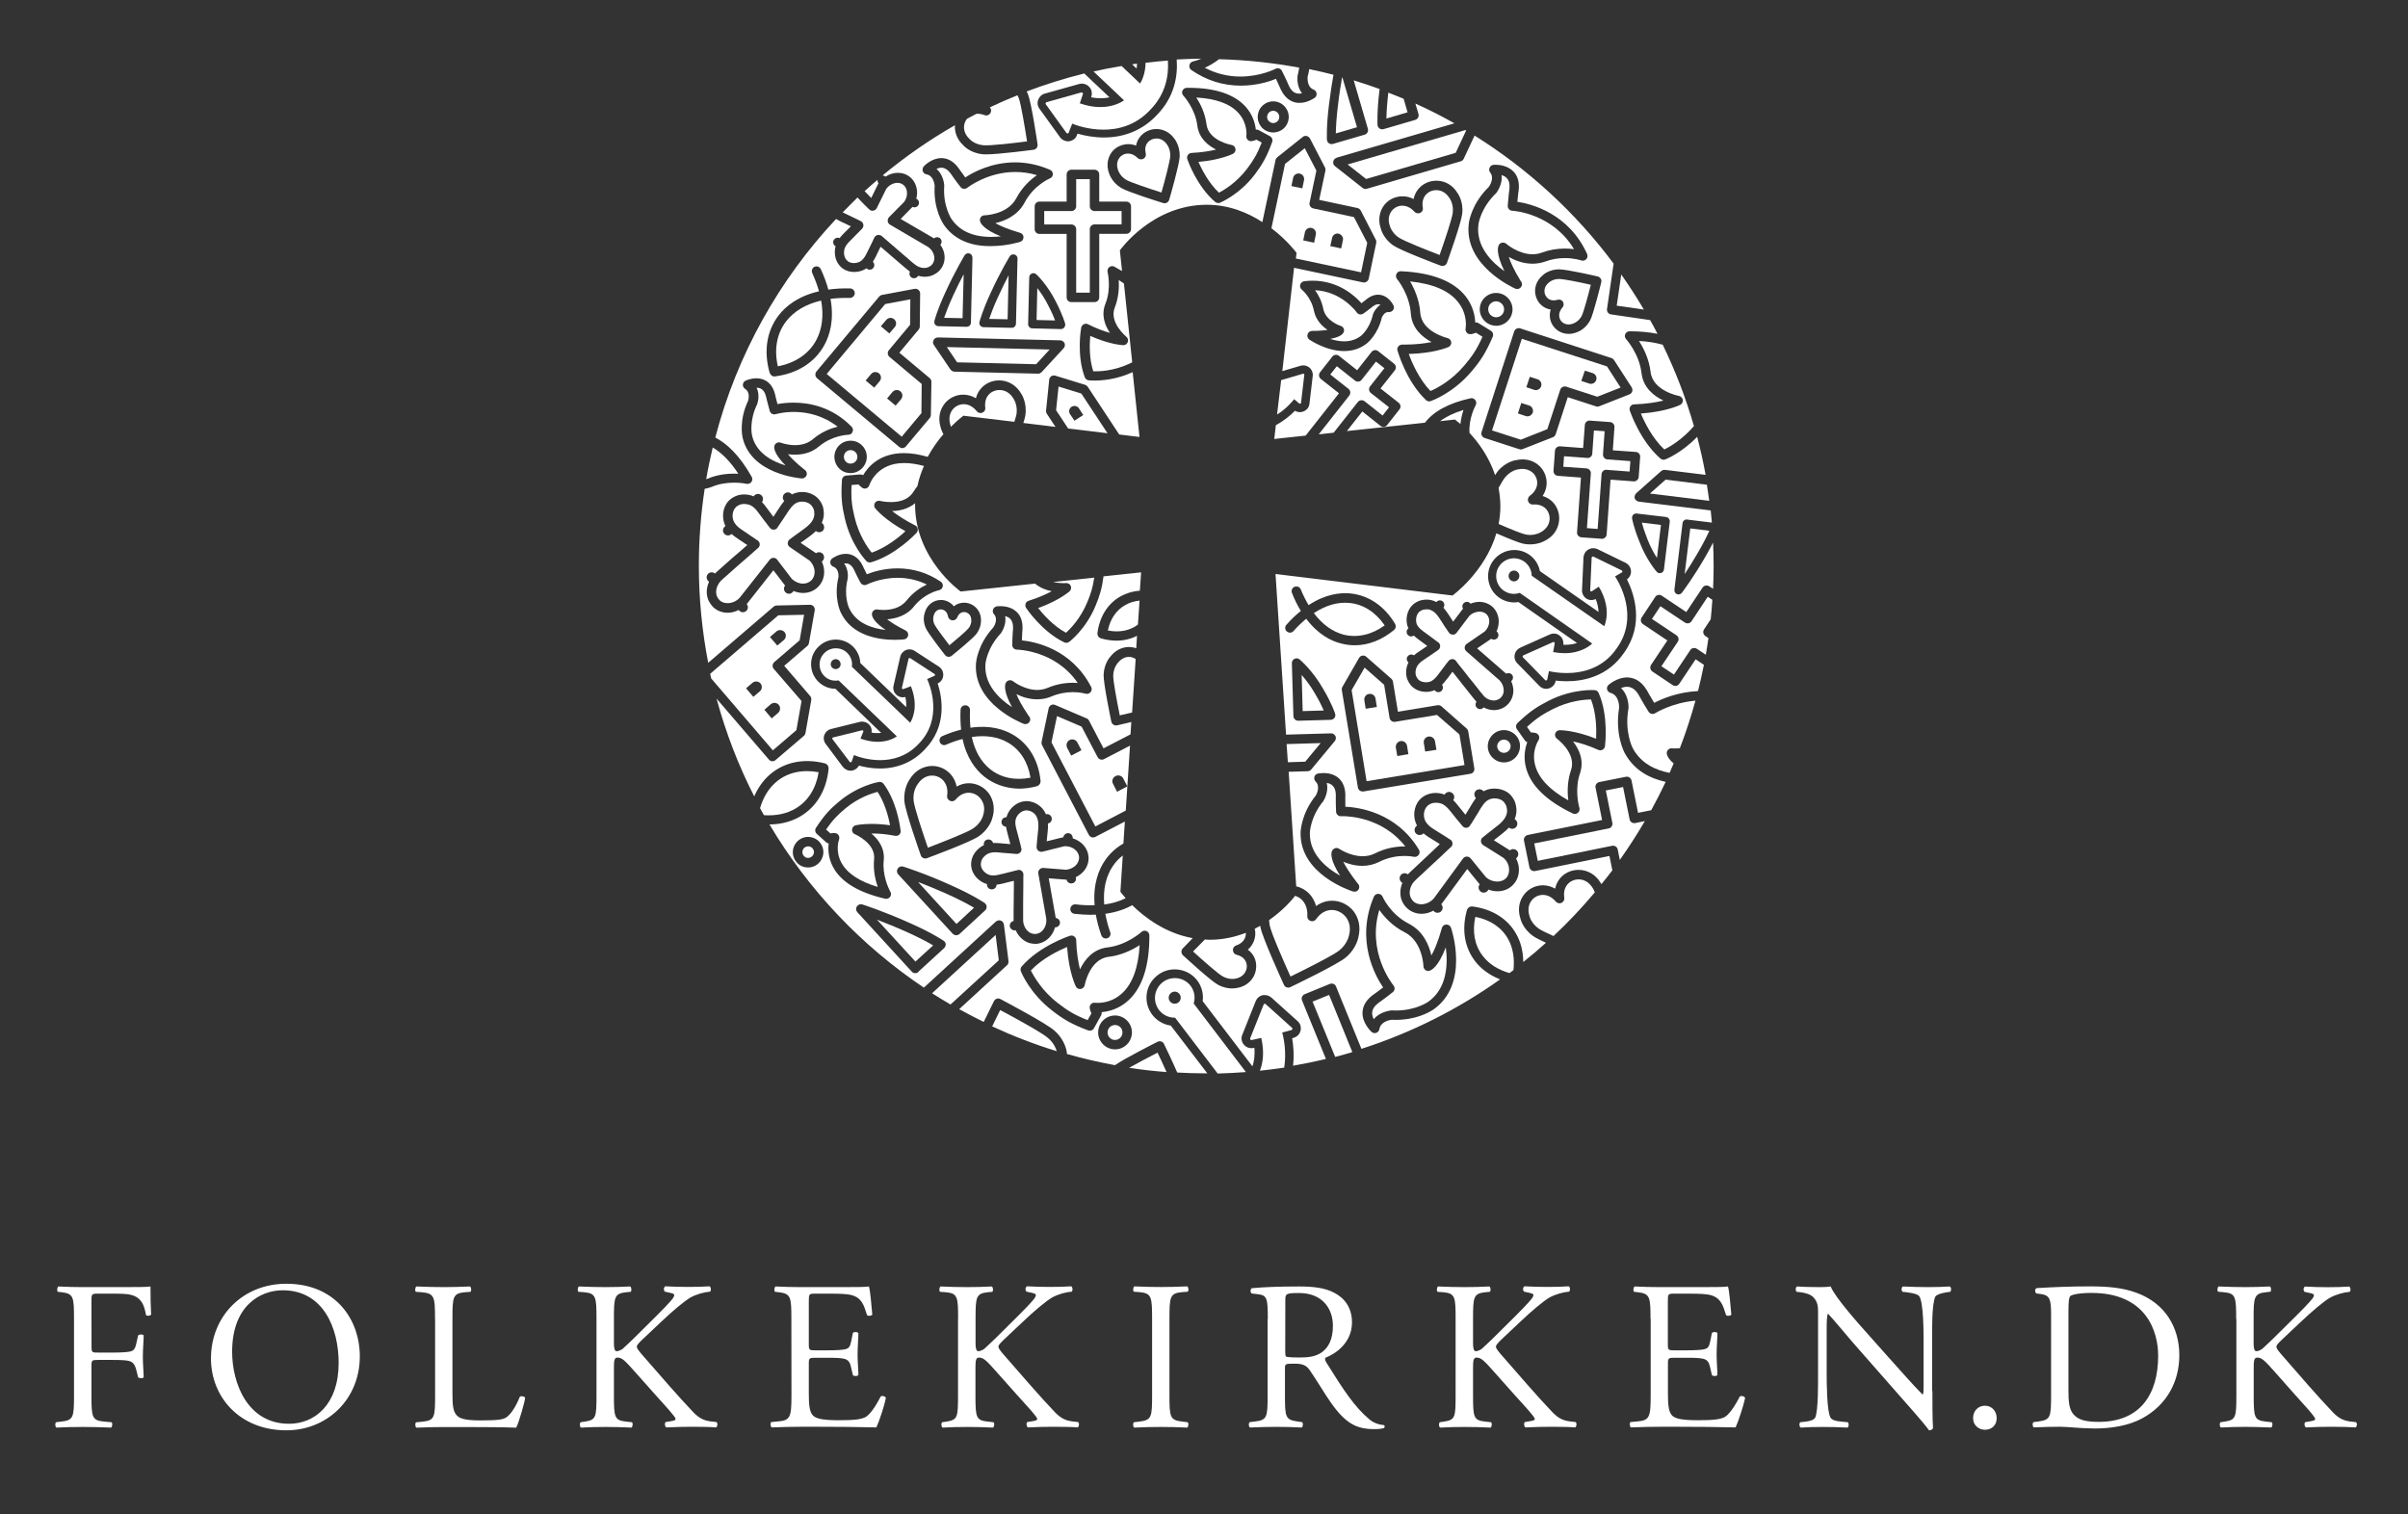 <?xml version="1.0" encoding="utf-8"?>
<!-- Generator: Adobe Illustrator 21.0.2, SVG Export Plug-In . SVG Version: 6.00 Build 0)  -->
<!DOCTYPE svg PUBLIC "-//W3C//DTD SVG 1.1//EN" "http://www.w3.org/Graphics/SVG/1.1/DTD/svg11.dtd">
<svg version="1.1" id="Layer_1" xmlns="http://www.w3.org/2000/svg" xmlns:xlink="http://www.w3.org/1999/xlink" x="0px" y="0px"
	 viewBox="0 0 2651.5 1667.7" style="enable-background:new 0 0 2651.5 1667.7;" xml:space="preserve">
<rect x="0" y="0" width="2651.5" height="1667.7" fill="#333333" stroke="none"/>
<style type="text/css">
	.st0{fill:#FFFFFF;}
</style>
<g>
	<g>
		<path class="st0" d="M957.3,534.2c-0.5,1.6-1.6,2.9-3.2,3.5c-1.5,0.6-3.2,0.4-4.6-0.5c-1.8-1.1-3.2-2.5-4.1-3.7l-7.7,0.6
			c-0.8,15,0.4,23.3,3.2,35.1c4.7,20.1,14.6,34.1,19,39.4c15.9-5.6,30-17,37.1-23.6c-22.8-12.4-32.8-24.6-33.2-25.1
			c-1.5-1.8-1.5-4.2-0.4-6.1c1.2-1.9,3.6-2.8,5.7-2.2c0,0,5.2,1.3,11.9,1.3c11.9,0,20.3-3.9,25-11.6c1.3-2.1,2.7-4.1,4.2-6
			c1.6-7.9,4.2-15.3,7.2-22.2c-7.7-2-14.9-3.2-21.4-3.2C964.8,509.7,957.4,534,957.3,534.2z"/>
		<path class="st0" d="M1134.7,856.4c-2.8-17.2-11.4-30.8-24.6-38.5c-11.1-6.5-24.7-8.6-40-6.3c3.2,15.2,10,27.2,20,35.3
			C1102,856.5,1117.7,859.8,1134.7,856.4z"/>
		<path class="st0" d="M1114.4,778.8c-9.4-17.2-8.1-24.4-6.9-26.8c0.7-1.4,2-2.4,3.6-2.8c1.5-0.3,3.1,0,4.4,1
			c0.1,0.1,12.3,9.6,26.6,9.6c4,0,7.9-0.8,11.5-2.3c8.7-3.7,18.1-5.6,27.9-5.6c1.8,0,3.6,0.1,5.2,0.2
			c-24.8-36.1-66.4-36.7-66.9-36.7c-1.4,0-2.7-0.5-3.7-1.5c-1-1.1-1.5-2.4-1.5-3.8c0.2-10.5,0.9-17.8,0.9-18.1
			c0.2-4.5-0.8-8.1-3-10.4c-1.5-1.6-3.6-2.6-5.7-3.1c1.4,7.5-2,15-4.7,18.9c-0.1,0.2-0.3,0.4-0.5,0.5
			c-15.1,16.3-16.5,33.1-16.5,33.2C1083.3,753.9,1100.6,769.8,1114.4,778.8z"/>
		<path class="st0" d="M1828.9,578.1l-21.1-2.6c1.1,4.2,3.1,10.4,6.2,18.3c3.3,8.5,7.3,15.6,10.5,20.6L1828.9,578.1z"/>
		<path class="st0" d="M934.2,510.2c3.9,1.3,8.2-0.9,9.5-4.7c0.6-1.9,0.5-3.9-0.4-5.7c-0.9-1.8-2.4-3.1-4.3-3.7
			c-0.8-0.3-1.6-0.4-2.4-0.4c-3.2,0-6,2-7,5C928.3,504.6,930.4,508.9,934.2,510.2z"/>
		<path class="st0" d="M898.4,375.3c6.9-12.5,8.8-27.5,5.8-44.3c-16.8,3.9-29.8,11.6-38.6,22.9c-10.3,13.4-13.4,30.8-9.1,49.5
			C875.4,399.8,890.2,390,898.4,375.3z"/>
		<path class="st0" d="M954.6,643.7c-2.5,1.4-5.7,0.4-7.1-2.1c-4.4-8.1-7-14-7.1-14.2c-3.5-7-7.8-7-9.2-7c-0.6,0-1.2,0-1.7,0.1
			c3.8,5.2,4.5,11.9,4,16.1c-0.1,0.3-0.1,0.5-0.1,0.8c-4.7,18.8,1.4,32,1.5,32.1c7.8,17.1,25.8,22.6,40.3,24.2
			c-12.5-8.4-14.9-14.1-15.1-17.1c-0.1-1.6,0.6-3.1,1.8-4.2c1.2-1,2.8-1.5,4.4-1.2c0,0,2.6,0.5,6.5,0.5c7.9,0,18.7-1.8,25.5-10.5
			c7.2-9,15.6-14.4,22.3-17.5c-10.1-4.9-20.9-7.4-32.2-7.4C969,636.3,954.7,643.6,954.6,643.7z"/>
		<path class="st0" d="M1066.6,873c-5.3,0-10.2,2.6-14.3,7.5c-1.4,1.6-3.6,2.3-5.7,1.6c-2.4-0.8-4.1-3.3-3.7-5.8
			c1.3-8.2-1.5-13.5-3.9-16.4c-3.2-3.7-7.8-5.8-12.7-5.8c-6.4,0-12.1,3.5-16.1,9.9c-0.5,0.7-5.3,7.2-4.2,17.8
			c0.8,7.6,10.4,36.4,15.7,51.7c15.2-5.8,43.4-16.8,49.7-21.1c8.9-5.9,10.9-13.8,11-14.1c2.3-6.8,1.5-13-2.1-18
			C1077.2,875.7,1072,873,1066.6,873z"/>
		<path class="st0" d="M1061.5,674c-1.9,0-5.4,0.8-7.4,5.8c-0.4,0.9-1,1.7-1.8,2.3c-1.5,1.1-3.4,1.4-5.1,0.7c-1.7-0.7-3-2.1-3.3-3.9
			c-1-5.8-4.8-7.8-8-7.8c-3.1,0-6.7,1.9-7.9,7.2c-0.2,0.6-1.3,4.4,0.9,9.2c1.5,3.2,9.9,14.5,16.5,23.1c8.4-6.9,19.1-16.1,21.3-19
			c3.1-4.2,2.9-8.1,2.8-8.2C1069.7,677.1,1065.5,674,1061.5,674z"/>
		<path class="st0" d="M1116.4,439.7c-3.7-6.7-9.4-10.2-15.8-10.2c-4.7,0-9.1,1.9-12,5.2c-3.2,3.6-4.4,8.5-3.7,14.3
			c0.2,1.6-0.3,3.2-1.5,4.3c-1.1,1.1-2.6,1.6-4,1.5c-1.5-0.1-2.9-0.7-3.8-1.9c-4-5-9.1-7.8-14.4-7.8c-4.8,0-9.5,2.3-12.4,6.1
			c-3.3,4.3-4.2,10.1-2.5,16.2c0,0.3,0.3,1.2,0.8,2.6c7.8-7.9,13.7-12.2,13.7-12.2l56.1,6.7c1.2-3.7,2.1-6.7,2.4-8.5
			C1120.7,446.3,1116.4,439.8,1116.4,439.7z"/>
		<path class="st0" d="M1231.1,729.7c-0.5,0.6-5,5.3-5.3,14.1c-0.2,5.7,3.9,27.7,7.2,44c4.3-1,9-2.1,13.6-3.2l3.9-58.9
			c-2.2-1.4-4.6-2.3-7.3-2.3C1238.8,723.3,1234.5,725.6,1231.1,729.7z"/>
		<path class="st0" d="M1473.3,115.7c-1.8,14.2-2.3,24.8-2.4,31.2l23.3-6.8l-16-54.7c-0.1,0-0.2,0-0.4-0.1
			C1476.3,93.7,1474.6,104.1,1473.3,115.7z"/>
		<path class="st0" d="M1089.2,351.2l20.3,0.4l1.1-48.4c-3.4,6.5-7.4,14.5-11.5,23.5C1094.1,337.5,1091,346,1089.2,351.2z"/>
		<path class="st0" d="M1047.9,241.4c8.9,13,23.5,19.5,43.5,19.5c3.8,0,7.3-0.3,10.6-0.6c-18.7-7.7-22.3-14.1-22.9-16.9
			c-0.3-1.5,0-3.2,1-4.4s2.4-1.9,4-1.9c0.2,0,25.2-0.5,34.9-18.7c6.6-12.5,15.8-20.7,22.8-25.5c-7.9-2.4-15.9-3.5-24-3.5
			c-30.6,0-52.5,17.2-52.7,17.4c-1.1,0.8-2.5,1.3-3.9,1.1c-1.4-0.1-2.7-0.8-3.5-1.9c-6.5-8.3-10.6-14.5-10.8-14.8
			c-3.2-4.3-6.6-6.5-10.4-6.5c-1.9,0-3.7,0.5-5.3,1.3c5.8,4.9,8.1,12.8,8.5,17.9c0,0.2,0,0.5,0,0.7
			C1038.1,227.1,1047.7,241.3,1047.9,241.4z"/>
		<path class="st0" d="M1142.2,317.3l-0.8,35.1l20.4,0.5c-1.5-3.9-3.9-9.7-7.7-16.8C1150.2,328.2,1145.8,321.9,1142.2,317.3z"/>
		<path class="st0" d="M1173.7,642.1c2.3-0.2,4.4,1,5.3,3.1c0.9,2,0.4,4.5-1.3,6c-0.5,0.4-11.6,10.2-34.6,18.4
			c5.7,7.2,16.9,19.8,30.7,27.2c4.9-4.4,16.1-15.8,23.5-33.8c3.8-9.1,6-16,7.6-26.9l-45.2,4.8
			C1166.8,642.6,1173.4,642.1,1173.7,642.1z"/>
		<polygon class="st0" points="1140.9,401.1 1155.8,384.9 1042.6,382.2 1053.9,399 		"/>
		<path class="st0" d="M1014.6,455l0.3-32.2L979.4,393c-2.2-1.9-2.5-5.2-0.7-7.3l23.4-28l0.3-28.1l-27.7,5.2l-64.4,77l82.6,69.1
			L1014.6,455z M975.9,352.3c2.2-2.7,6.1-2.9,8.6-0.8c2.6,2.2,3,6.1,0.8,8.6l-6,7.1l-9.4-7.9L975.9,352.3z M968.6,419.8l-6,7.1
			l-9.4-7.9l6-7.1c2.1-2.6,5.9-2.9,8.6-0.8C970.5,413.3,970.8,417.2,968.6,419.8z M986.2,446.7l-9.4-7.9l5.9-7.1
			c2.3-2.6,6.2-2.9,8.7-0.8c2.6,2.2,3,6,0.8,8.7L986.2,446.7z"/>
		<path class="st0" d="M1061.1,302c-3.4,6.5-7.5,14.5-11.6,23.5c-5,10.9-8.1,19.3-9.9,24.5l20.3,0.4L1061.1,302z"/>
		<path class="st0" d="M1219.9,694.3c12.5,2.5,24.2,0.3,33.1-6.5l1.8-26.4c-5.6,0.6-10.8,2.1-15.4,4.7
			C1229.3,671.6,1222.5,681.5,1219.9,694.3z"/>
		<path class="st0" d="M1780.2,336.6l29.9,4.3c-7.8-13.2-16.1-26.1-24.9-38.6L1780.2,336.6z"/>
		<path class="st0" d="M865,512.6c-12.1-12.2-12.8-18.7-12.4-21.2c0.3-1.5,1.2-2.8,2.6-3.6c1.4-0.8,3-0.9,4.5-0.3
			c0.1,0,7.1,2.7,15.7,2.7c7.9,0,14.5-2.2,19.7-6.6c9.5-8.1,19.7-11.9,27.2-13.7c-31.9-24.9-68.1-13.8-68.2-13.8
			c-1.3,0.4-2.8,0.3-4-0.4c-1.2-0.6-2.1-1.8-2.5-3.1c-2.7-9.3-4.1-16-4.2-16.3c-2.2-8.4-7-9.2-10.3-9.4c3,6.2,2.2,13.5,0.8,17.8
			c-0.1,0.3-0.2,0.5-0.3,0.7c-8.9,18.3-5.7,33.5-5.6,33.7C832.2,498.9,850.5,508.2,865,512.6z"/>
		<path class="st0" d="M1397.5,1013.2c0,1.8,0.2,3.7,0.6,5.8c1.6,8.4,15.5,40,22.9,56.4c16.2-7.9,47.2-23.4,53.9-28.9
			c9.3-7.6,10.6-17,10.7-17.1c1.8-7.7,0.4-14.4-3.7-19.6c-3.8-4.8-9.6-7.7-15.5-7.7c-6.6,0-12.7,3.6-17.2,10.1
			c-1.1,1.7-3.2,2.5-5.2,2.2c-2.6-0.4-4.7-2.8-4.5-5.5c0.4-7.2-1.5-13.2-5.6-17.6c-2.2-2.3-4.8-3.8-7.8-4.8
			C1422.8,990.8,1413,1002.4,1397.5,1013.2z"/>
		<path class="st0" d="M1194.4,1084.8c-0.4,2.2-2.2,3.9-4.4,4.3c-2.3,0.3-4.4-0.8-5.4-2.8c-0.3-0.7-7.7-15.7-9.6-43.4
			c-9.5,3.9-27.3,12.5-39.9,25.8c3.2,6.4,12.2,22.5,29.8,36c10.2,7.9,17.7,12.8,32.7,18.7l4.2-7.5c-0.8-1.5-1.5-3.4-1.9-5.7
			c-0.2-1.7,0.3-3.3,1.5-4.5c1.1-1.2,2.8-1.7,4.4-1.4c0.1,0,1.2,0.1,3,0.1c5.8,0,17-1.4,26.9-10.7c11.4-10.6,17.8-28.4,19.2-52.9
			c-7.7,5-19.8,11.2-34.1,12.9C1199.8,1056,1194.4,1084.6,1194.4,1084.8z"/>
		<path class="st0" d="M1505.5,267.4l-14.6-28.3l-44.9-9.6c-2.8-0.6-4.6-3.4-4-6.2l7.5-35.4l-12.8-24.7l-21.7,17.3l-15,70.8
			c17.7,13.5,27.7,27.2,27.7,27.2l-0.8,6.2l71.8,15.2L1505.5,267.4z M1422,204.9l1.9-9.1c0.7-3.2,4-5.4,7.3-4.6
			c3.2,0.6,5.3,3.8,4.7,7.2l-1.9,9L1422,204.9z M1448.9,258.2l-1.9,9.1l-12-2.6l1.9-9c0.7-3.3,4-5.4,7.2-4.7
			C1447.5,251.7,1449.6,255,1448.9,258.2z M1478.7,264.6l-1.9,9l-12-2.6l2-9c0.7-3.3,3.9-5.4,7.2-4.7
			C1477.2,258.1,1479.4,261.4,1478.7,264.6z"/>
		<path class="st0" d="M1524.7,688.7c-9.9-14.5-23.5-23.3-38.8-24.7c-12.9-1.3-26.2,2.6-39.2,11.2c9.4,12.5,20.6,20.6,33.2,23.8
			C1494.9,702.6,1510.6,698.9,1524.7,688.7z"/>
		<polygon class="st0" points="1454.2,818.3 1416.7,819.4 1418.1,839.4 1437.2,838.8 		"/>
		<path class="st0" d="M1483.9,181.1l20.3,16l98.7-28.8l11.5-24.6c-0.3-0.2-0.5-0.3-0.8-0.5L1483.9,181.1z"/>
		<path class="st0" d="M1498.6,440.8c1.4-0.2,2.8,0.2,3.9,1l19.9,15.8l7.1-9.1l-20-15.7c-2.3-1.8-2.6-5.1-0.9-7.3l15.8-20l-9.3-7.3
			l-15.8,20.1c-0.9,1.1-2.1,1.8-3.5,1.9c-1.4,0.1-2.8-0.2-3.8-1.1l-20-15.8l-7.2,9.1l20,15.8c2.3,1.8,2.7,5.1,0.9,7.4l-33.6,42.7
			l16.4-1.8l26.5-33.6C1496,441.7,1497.2,440.9,1498.6,440.8z"/>
		<path class="st0" d="M1684.8,589.1c6.7,0,11-2.6,11-2.6c9.8-4.9,11.6-13.4,10.1-19.3c-1.4-6.1-7-12.5-17.9-11.6
			c-2.3,0.2-4.5-1.2-5.3-3.4c-0.8-2.2-0.1-4.8,1.8-6.2c6.9-5,9.7-12.1,7.4-19c-2.6-7.9-11-12.2-20.4-10.1c-0.8,0.1-8.1,1.3-14.3,8.9
			c-1.6,1.9-4.2,6.2-7.1,11.6c1.2,6.4,2,13.2,2,20.3c0,6.8-0.8,13.1-1.9,19.3c12.1,5.3,24.9,10.6,29.5,11.5
			C1681.3,588.9,1683.1,589.1,1684.8,589.1z"/>
		<path class="st0" d="M1010.9,971.3l42.3,46.2l19.3-17.9c-5.7-3.3-15.6-8.8-29.7-15.1C1030.8,979.1,1019.7,974.6,1010.9,971.3z"/>
		<path class="st0" d="M1425,439.6l5.7,4.8c0.1,0.1,0.2,0.1,0.4,0.2c0.1,0,0.2,0,0.3,0c0.2,0,0.3,0,0.5-0.1c0.4-0.1,0.7-0.5,0.7-1
			l3.6-30.7c0-0.4-0.1-0.8-0.5-1c-0.2-0.2-0.4-0.3-0.7-0.3c-0.1,0-0.2,0-0.4,0.1l-23.9,7l-1,8.8l0.2,0.1c-0.1,0.1-0.2,0.2-0.3,0.3
			l-3.4,28.7C1416.5,450.1,1423,442.1,1425,439.6z"/>
		<path class="st0" d="M1228.7,1128.8c-0.3,0-0.6,0-0.9,0c-4.3,0-7.7,3.1-8.2,7.3c-0.5,4.5,2.8,8.6,7.3,9.1c0.3,0,0.5,0,0.9,0
			c4.2,0,7.7-3.2,8.1-7.4C1236.4,1133.3,1233.2,1129.3,1228.7,1128.8z"/>
		<path class="st0" d="M1526.6,130.5l23.3-6.8l-4.3-14.9c-5.6-2.3-11.2-4.6-16.9-6.8C1527.2,114.9,1526.7,124.7,1526.6,130.5z"/>
		<path class="st0" d="M936.8,839.5L936.8,839.5c0.3-0.1,0.6-0.2,0.8-0.4c0.1-0.1,0.1-0.2,0.2-0.4l2.5-7.2
			c3.3,1.4,14.8,5.6,28.8,5.6c13.5,0,29.2-3.9,42.3-17.8c27.6-27.9,12.4-65.2,9.5-71.5l7.9-3.5c0.2-0.1,0.3-0.1,0.5-0.2
			c0.2-0.2,0.2-0.4,0.2-0.8c0.1-0.5-0.1-0.9-0.5-1.1l-26.7-17.4c-0.2-0.1-0.5-0.2-0.7-0.2s-0.3,0-0.5,0.1c-0.4,0.2-0.6,0.5-0.7,0.9
			l-7.3,31.9c-0.1,0.5,0.1,0.9,0.5,1.2c0.2,0.1,0.5,0.2,0.7,0.2c0.1,0,0.3,0,0.4-0.1l8.3-3.1c8.8,22.2,1.6,36.4-0.8,40.2L938,734.2
			c0.9-5.5-1-11.2-5.2-15.3c-3.5-3.4-7.9-5-12.4-5c-4.7,0-9.4,1.8-12.9,5.5c-6.9,7-6.7,18.4,0.4,25.3c3.4,3.3,7.8,4.9,12.2,4.9
			c1.1,0,2.2-0.1,3.3-0.3l64.1,61.6c-2.5,1.8-9.7,6-21.1,6c-5.4,0-11.7-1-18.9-3.5l3.1-7.6c0.2-0.5,0.1-0.9-0.2-1.2
			c-0.3-0.3-0.6-0.4-1-0.4c-0.1,0-0.1,0-0.2,0l-31.9,7.9c-0.5,0.1-0.7,0.4-0.8,0.6c-0.2,0.4-0.1,0.9,0.1,1.2l19.1,25.2
			C936,839.2,936.4,839.5,936.8,839.5z M924.1,735.2c-2.1,2.1-5.5,2.2-7.7,0.1c-2.2-2-2.2-5.6-0.1-7.7c2.1-2.2,5.6-2.3,7.7-0.1
			C926.1,729.6,926.2,733,924.1,735.2z"/>
		<path class="st0" d="M1849.1,753c-0.8,1.2-1.9,2-3.3,2.3c-1.4,0.2-2.7,0-3.9-0.8l-22.4-15c-2.4-1.6-3-4.8-1.5-7.3l18-26.9
			l-26.9-18c-2.4-1.6-3-4.8-1.5-7.2l15-22.7c0.7-1.2,1.9-1.9,3.3-2.2s2.8,0,3.9,0.8l27,18l17.9-26.9c1.6-2.4,4.8-3,7.3-1.5l4.3,2.8
			c0.4-8.2,0.6-16.5,0.6-24.9c0-8.7-0.2-17.4-0.6-26c-2.3,4.5-5.1,9.8-8.6,15.8c-13.1,22.8-25.2,38.8-25.7,39.4
			c-0.9,1.2-2.3,1.9-3.7,1.9c-0.6,0-1.2-0.1-1.7-0.3c-2-0.8-3.1-2.8-2.9-4.9l9-73.3c0.3-2.5,2.6-4.4,5.2-4c0.1,0,0.2,0,0.3,0.1
			l26.8,3.3c-0.4-4.5-0.8-8.9-1.3-13.4l-79.3-9.7c-0.3,0-0.5-0.2-0.8-0.3c-0.3-0.1-0.6-0.1-0.9-0.3c-0.4-0.2-0.8-0.5-1.1-0.8
			c-0.2-0.1-0.4-0.2-0.5-0.4c-0.1-0.1-0.1-0.1-0.1-0.1c-0.3-0.3-0.4-0.6-0.6-1c-0.1-0.3-0.3-0.5-0.4-0.8c-0.1-0.3-0.1-0.6-0.1-0.9
			c0-0.4-0.1-0.8,0-1.1c0-0.1,0-0.1,0-0.2c0-0.3,0.2-0.5,0.3-0.8s0.1-0.6,0.3-1c0.2-0.4,0.5-0.7,0.8-1c0.1-0.2,0.2-0.4,0.4-0.5
			l0.2-0.2l0,0l27.3-24.3c0,0,0.1,0,0.2-0.1c0.3-0.2,0.6-0.4,0.9-0.5c0.3-0.1,0.5-0.4,0.8-0.5c0.3,0,0.5,0,0.8-0.1
			c0.4,0,0.8-0.1,1.2-0.1c0.1,0,0.1,0,0.2,0l44.8,5.5c-2.6-14.2-5.7-28.1-9.3-41.9c-17,17.7-34.2,24.6-35.1,24.9
			c-0.6,0.2-1.3,0.4-1.9,0.4c-1.2,0-2.4-0.5-3.4-1.3c-22.5-19.5-33.3-51.6-33.8-52.9c-0.5-1.5-0.3-3.3,0.7-4.6
			c0.9-1.4,2.4-2.2,4.1-2.2c13.7-0.5,24.5-2.3,32.3-4.2c-10.4-4.9-22.4-14.1-24.2-30.4c-2.5-21.2-16.8-37.1-16.9-37.2
			c-1.4-1.5-1.8-3.7-1-5.6s2.7-3.1,4.8-3.1c11.4,0,21.5,1,30.7,2.8c-2.6-5.1-5.3-10.2-8.1-15.1l-43.1-6.3c-1.4-0.2-2.6-0.9-3.4-2
			c-0.8-1.1-1.2-2.5-1-3.8l7.3-50.1c-41.7-56-93.7-103.9-153.1-141l-12,25.6c0,0.1,0,0.1-0.1,0.2c-0.1,0.1-0.2,0.3-0.3,0.4
			c-0.2,0.4-0.5,0.7-0.8,1c-0.1,0.1-0.3,0.2-0.4,0.3c-0.5,0.4-1,0.7-1.6,0.8l0,0l0,0l0,0L1505,207.9c-0.5,0.1-1,0.2-1.5,0.2
			s-1.1-0.1-1.6-0.3c-0.1,0-0.2-0.1-0.3-0.1c-0.4-0.2-0.9-0.4-1.2-0.7c0,0,0-0.1-0.1-0.1l-30.4-24c-0.1,0-0.1-0.1-0.2-0.2
			c-0.4-0.3-0.7-0.7-1-1.2c-0.1-0.2-0.2-0.4-0.3-0.6c-0.1-0.2-0.3-0.4-0.3-0.6c0-0.1,0-0.3,0-0.4c0-0.4-0.1-0.7-0.1-1.1
			c0-0.3,0-0.6,0.1-1c0-0.3,0.2-0.6,0.3-0.9c0.1-0.4,0.3-0.7,0.5-1c0.1-0.1,0.1-0.2,0.2-0.4c0.1-0.1,0.3-0.2,0.4-0.3
			c0.3-0.3,0.5-0.5,0.8-0.7s0.6-0.3,1-0.5c0.2-0.1,0.3-0.2,0.4-0.3l129.8-37.9c-6.9-3.9-13.9-7.6-20.9-11.2c-0.1,0-0.3-0.1-0.4-0.2
			c-7.1-3.6-14.4-7.1-21.7-10.4l3.4,11.5c0.8,2.8-0.8,5.7-3.5,6.5c-0.1,0-0.2,0.1-0.3,0.1l-34.6,10.1c-0.5,0.1-1,0.2-1.5,0.2
			c-1.1,0-2.1-0.3-3-0.9c-1.3-1-2.1-2.4-2.2-4c0-0.6-0.8-14.8,2.3-39.5c-9.4-3.4-18.9-6.6-28.5-9.5l15.6,53.3
			c0.8,2.8-0.8,5.7-3.5,6.5c-0.1,0-0.2,0-0.4,0.1l-34.6,10.1c-0.4,0.1-1,0.2-1.4,0.2c-1.1,0-2.1-0.3-3-0.9c-1.3-0.9-2.1-2.4-2.2-4
			c0-0.6-0.8-14.8,2.4-39.6c1.5-12.2,3.3-23.2,4.8-31.9c-8.8-2.3-17.7-4.3-26.7-6.2c-0.4,2.7-1,5.7-1.8,8.6
			c-0.1,1.9-0.5,11.2,6.5,13.9c1.8,0.6,3.1,2.3,3.4,4.2c0.3,1.9-0.5,3.8-2.1,4.9c-0.8,0.5-7.9,5.6-16.7,5.6
			c-6.2,0-14.8-2.6-20.6-14.8c-0.1-0.2-2.1-4.9-5.3-11.7c-7,2.9-21.2,7.5-38.7,7.5c-19.7,0-38-5.8-54.5-17.2
			c-1.7-1.2-2.6-3.3-2.1-5.4c0.4-2.1,2.1-3.7,4.1-4.1c0.1,0,3.8-0.8,9-3c-9.1,0.1-18.1,0.4-27.1,0.9c1.3,18.7-2.6,41.3-21.6,60.9
			c-15.1,16.3-35.3,25-58.5,25c-11.7,0-22-2.2-29.1-4.2l-0.4,0.8c-0.3,1.2-0.9,2.5-2,3.9l-0.5,0.6l-0.6,0.5
			c-1.8,1.5-3.6,2.1-5.1,2.4l-0.7,0.2h-1.4c-3,0-5.9-1.4-8-3.7l-0.3-0.4l-0.3-0.4l-22.5-31.2c-2.3-3-2.8-6.9-1.4-10.3
			c1.2-3.2,3.9-5.7,7.1-6.5l38.2-10.7l0.6-0.1l0.6-0.1l0.9-0.1h0.7c3,0,5.9,1.3,8,3.6c2.6,2.8,3.5,6.6,2.3,10.6l-0.3,0.8
			c3.7,0.8,7.3,1.1,10.7,1.1c3.6,0,6.8-0.4,9.6-1l-27.8-26.3c-21.6,5.4-42.8,12-63.4,19.8c0.5,0.9,0.9,1.8,1.3,2.7
			c3.9,9.7,10,51,10.7,55.6c0.2,1.4-0.2,2.8-1,3.9c-0.8,1.1-2.1,1.9-3.4,2c-1.6,0.2-38.3,5.1-52.6,5.1c-1.5,0-2.9,0-3.8-0.2
			c-13.9-1.4-21.1-9.8-21.4-10.2c-6.2-5.9-9.4-13.8-8.8-21.7c-28.2,16.1-54.9,34.7-79.7,55.3c1.2,0.1,2.4,0.5,3.3,1.3
			c4.1-2.7,8.8-4.2,13.6-4.2c4.5,0,8.7,1.3,12.2,3.8c5,3.6,8.1,9.2,8.8,15.7c0.3,3,0,6.1-0.8,9c0,0,0.1,0,0.2,0.1
			c2.5,1.2,3.5,4.2,2.3,6.6c-1.2,2.5-4.2,3.5-6.7,2.3l0,0l0,0c-0.1,0.2-0.3,0.4-0.5,0.6l-12.5,12.7l36.8,21.4
			c1.9-1.7,4.9-1.7,6.8,0.1c1.9,1.9,2,4.9,0.1,6.9c2.2,3.1,3.8,6.6,4.4,10.2c1,5.8-0.3,11.5-3.6,16.1c-1.5,2.1-3.6,4.1-5.9,5.5
			c-3.4,2.3-7.6,3.5-12,3.5l0,0c-2.4,0-4.9-0.4-7.4-1.1c-1.2,2.4-4.2,3.4-6.7,2.2c-2.5-1.2-3.5-4.2-2.3-6.7l0,0
			c-1.9-1.5-3.8-3-5.6-4.6l-2.5-2.1c-2-1.7-3.9-3.4-5.8-5l-3.5-3c-3.2-2.7-6.3-5.4-9.5-8.2l-5.4-4.6c-1.4,2.9-2.8,5.7-4.2,8.6
			l-0.3,0.7c-1.2,2.4-2.4,4.9-4,7.3c0,0.1,0.1,0.1,0.1,0.1c2,2,2,5.2,0,7.1c-2,2-5.1,2-7.1,0l0,0c-7.5,5.1-18.8,5.5-26,0.3
			c-2.3-1.6-4.5-4.1-6-6.7c-2.5-4.4-3.5-10.2-2.5-16c0.1-0.7,0.4-1.3,0.5-1.9c-2.4-1.3-3.4-4.2-2.2-6.6c1.2-2.4,4.2-3.5,6.6-2.4
			c1.4-1.8,2.8-3.4,4.1-4.7c2.8-2.7,5.6-5.5,8.3-8.3c-0.6-0.3-1.2-0.5-1.8-0.8c-1.7-0.8-3.4-1.6-5.1-2.5l-2.2-1
			c-2.4-1.1-4.8-2.3-7.2-3.8c-62.7,66.9-109.1,149.2-133,240.7c12.5,6.5,26.5,19.2,40.1,43.3c1,1.8,0.9,4-0.4,5.7
			c-1.2,1.6-3.3,2.4-5.3,2c0,0-5.6-1.3-13.5-1.3c-9.2,0-17.6,1.6-24.9,4.7c-2.5,1-5.1,1.7-7.7,2.1c-4.2,27.7-6.4,56-6.4,84.8
			c0,36.6,3.6,72.2,10.3,106.8l72-61.8c0.9-0.8,2.1-1.2,3.3-1.3l36.7-0.8c1.5-0.1,3,0.6,4.1,1.8c1,1.2,1.4,2.7,1.2,4.3l-6.4,36.2
			c-0.2,1.2-0.8,2.3-1.7,3l-25.5,21.9l28.6,33.3c1,1.2,1.4,2.8,1.2,4.3l-6.4,36.4c-0.2,1.2-0.8,2.3-1.7,3.1L854,837
			c-1,0.9-2.2,1.3-3.4,1.3c-1.5,0-2.9-0.6-3.9-1.8L789,769.3c10.2,37.6,24.1,73.7,41.5,107.7c5.1-11.8,12-19.8,18.5-25.1
			c15.8-13,37-17,59.6-11.2c0.5,0.1,0.8,0.4,1.2,0.6l0,0c0.5,0.3,0.9,0.7,1.3,1.1c0.1,0.1,0.2,0.2,0.3,0.4c0.2,0.3,0.4,0.6,0.5,1
			c0.1,0.4,0.3,0.7,0.4,1.1c0,0.2,0,0.4,0,0.5c0,0.4,0.1,0.7,0.1,1.1c-2.2,23.2-13.1,41.8-30.8,52.3c-8,4.8-19.3,9-34.3,9.1
			c42.6,71.8,100.8,133.3,170,179.7l79.3-72.8c0.1-0.1,0.3-0.2,0.5-0.3c0.3-0.2,0.5-0.3,0.9-0.5c0.3-0.1,0.6-0.2,1-0.3
			c0.2,0,0.4-0.1,0.5-0.2c0.1,0,0.3,0,0.5,0c0.3,0,0.6,0,1,0c0.4,0.1,0.7,0.1,1,0.3c0.3,0.1,0.5,0.2,0.8,0.4s0.6,0.4,0.9,0.6
			c0.1,0.1,0.2,0.1,0.3,0.2c0.1,0.2,0.2,0.3,0.3,0.5c0.2,0.3,0.4,0.5,0.5,0.9c0.2,0.3,0.3,0.6,0.4,1c0,0.2,0.1,0.3,0.2,0.5l5.1,40.6
			c0,0.1,0,0.3,0,0.4c0,0.4,0,0.7-0.1,1c0,0.3-0.1,0.6-0.2,1c-0.1,0.3-0.3,0.6-0.4,0.9c-0.2,0.3-0.4,0.6-0.6,0.8
			c-0.1,0.1-0.2,0.2-0.3,0.3l-52.7,48.4c8.9,4.9,17.9,9.6,27,14.1c5.4-11.2,10.2-20.8,11.3-23c0.6-1.2,1.8-2.2,3.1-2.6
			c1.3-0.4,2.8-0.3,4,0.4c5.1,2.7,49.9,26.4,59.3,34.6c12.4,10.8,13.8,23.7,13.8,24.3c0.1,0.5,0.1,1,0.2,1.6
			c17.3,4.9,34.9,9,52.8,12.3c11.3-7.8,43.1-23.8,47-25.8c1.3-0.6,2.7-0.7,4-0.3s2.4,1.4,3,2.7c1.3,2.6,8.6,17.8,14.6,31.5
			c10.5,0.6,21.1,0.9,31.8,0.9c0.5,0,0.9,0,1.3,0l-40.2-52.6c-8-1.1-15.3-5.3-20.4-11.9c-5-6.6-7.2-14.8-6.1-23
			c1.1-8.3,5.4-15.6,12-20.6c5.4-4.2,12-6.4,18.8-6.4c9.8,0,18.8,4.4,24.8,12.2c5,6.6,7.1,14.9,6,22.8l54.8,71.8
			c1.7-5,2.9-11.8,2.1-20.5l-0.8,0.2c-0.8,0.2-1.6,0.3-2.5,0.3c-3,0-5.9-1.3-7.9-3.5c-2.9-3.1-3.7-7.6-2.1-11.2l14.7-36.9
			c1.1-3,3.5-5.4,6.7-6.5c0.7-0.2,1.5-0.4,2.2-0.4c0.3,0,0.8,0,1.1,0c2.7,0,5.1,0.9,7.3,2.7l28.7,25.8c3.1,2.5,4.4,6.7,3.5,10.6
			c-0.5,2.1-1.5,4-3.2,5.5c-0.8,0.8-1.8,1.4-2.8,1.8c-0.5,0.3-1.1,0.5-1.7,0.7l-1.6,0.4c1.3,7.6,2.4,18.4,1,30.3
			c12.2-2.1,24.3-4.6,36.2-7.5l-26.3-64.4c-1.1-2.7,0.2-5.7,2.8-6.8l27.8-11.4c1.3-0.5,2.7-0.5,4,0s2.3,1.6,2.8,2.8l28,68.7
			c55.1-17.7,106.5-43.6,152.7-76.5c-13.4-5.3-22.1-12.9-27.5-20c-11.9-15.4-15-35.5-8.9-56.7c0.1-0.4,0.4-0.8,0.6-1.1l0.1-0.1
			c0.3-0.4,0.7-0.8,1.1-1.2c0.1-0.1,0.3-0.2,0.4-0.3c0.3-0.2,0.7-0.4,1-0.5s0.6-0.2,0.9-0.3c0.2-0.1,0.5-0.1,0.7-0.1
			c0.3,0,0.6-0.1,1,0c21.9,2.8,39.1,13.6,48.5,30.6c4.1,7.3,7.5,17.4,7.6,30.6c8.6-6.8,16.9-13.9,25-21.2c-6.2-2.9-11.5-5.5-14-7.3
			c-11.9-8.3-14.2-19.5-14.3-20c-2.8-9-1.5-18.2,3.9-25.4c4.9-6.7,12.8-10.6,21-10.6c4.7,0,9.3,1.3,13.5,3.7
			c0.9-4.3,2.8-8.3,5.6-11.6c5-5.8,12.3-9.1,20.2-9.1c10,0,19.1,5.4,24.4,14.5l0,0c0,0,0.4,0.5,0.8,1.2c4.1-5,8.1-10.1,12-15.2
			l-3.2-15.8l-81.9,16.6c-2.9,0.5-5.6-1.3-6.2-4.1l-6-29.4c-0.3-1.4,0-2.8,0.8-3.9c0.8-1.2,1.9-2,3.3-2.3l81.9-16.5l-7.2-35.7
			c-0.3-1.4,0-2.8,0.8-3.9c0.8-1.1,2-2,3.4-2.2l29.2-5.8c2.8-0.6,5.6,1.2,6.2,4.1l7.2,35.6l14.5-2.9c5.6-10.2,10.9-20.6,15.9-31.2
			c-17.4-3.8-34.7-12.6-45-31.6c-0.5-0.8-11.2-20.7-6.2-50.3c0-2.1-0.4-13.7-9.5-16.1c-1.9-0.5-3.3-2-3.8-3.8
			c-0.4-1.9,0.2-3.9,1.7-5.1c0.4-0.3,9.3-8.1,20.2-8.1c6.3,0,15.2,2.5,22.2,14.6c0.1,0.2,3,5.7,7.8,13.4c7.9-4.2,25.6-11.9,48.2-13
			c2.4-9.6,4.6-19.1,6.5-28.9l-9.1-6.1L1849.1,753z M1801.2,497.7c2.9,0.2,5.1,2.7,4.8,5.6l-1.6,21.9c-0.1,1.4-0.7,2.7-1.8,3.6
			c-1.1,0.9-2.4,1.4-3.8,1.3l-25.4-1.9l-4.3,60.3c-0.1,1.4-0.7,2.7-1.8,3.6c-1,0.8-2.1,1.3-3.4,1.3c-0.1,0-0.3,0-0.4-0.1l-22.2-1.6
			c-2.9-0.2-5-2.7-4.8-5.6l4.3-60.2l-25.4-1.9c-2.8-0.2-5-2.7-4.8-5.6l1.6-22c0.1-1.4,0.7-2.7,1.8-3.6c1-0.9,2.4-1.4,3.8-1.3
			l25.4,1.9l1.9-25.4c0.1-1.4,0.7-2.7,1.8-3.6s2.4-1.4,3.8-1.2l22.2,1.6c2.9,0.2,5,2.7,4.8,5.6l-1.8,25.5L1801.2,497.7z
			 M1774.4,394.3c1.1,0.4,2.1,1.1,2.8,2.1l19.5,30.2c0.8,1.3,1,2.9,0.6,4.4c-0.5,1.5-1.6,2.7-3.1,3.3l-33.3,13.1
			c-1.2,0.5-2.4,0.5-3.5,0.1l-31.1-10.1l-13.3,40.8c-0.5,1.5-1.6,2.7-3.1,3.3l-33.4,13.1c-0.6,0.2-1.2,0.4-1.9,0.4
			c-0.5,0-1.1-0.1-1.6-0.3l-38.3-12.4c-1.3-0.4-2.4-1.4-3-2.6c-0.6-1.2-0.7-2.7-0.3-4l35.9-110.7c0.9-2.7,3.9-4.3,6.6-3.4
			L1774.4,394.3z M1644.7,358.5c-9.8-1.5-16.6-10.8-15.1-20.6c1.4-9.6,10.6-16.6,20.5-15.1c9.8,1.5,16.6,10.7,15.2,20.6
			c-1.4,8.9-8.9,15.4-17.9,15.4l0,0C1646.5,358.7,1645.6,358.6,1644.7,358.5z M1762.6,306.8c0.7,1.2,0.9,2.6,0.6,4
			c-0.9,3.5-8.5,34.6-12.1,41.7c-5.1,9.7-13,12.7-13.9,13c-2.9,1.4-6.5,2.2-10,2.2c-8.2,0-15.6-4.8-18.9-12.1
			c-2.1-4.7-2.3-9.8-0.8-14.7c-7.4-1.2-13.5-6.2-16-13.5c-3.1-8.8-0.1-18.4,7.5-24.5c0.3-0.3,6.6-6.2,17.5-6.3l0,0
			c8.9,0,39.5,7.1,43,7.9C1760.7,304.8,1761.8,305.7,1762.6,306.8z M1617.4,245.5c0.1-0.8,2.7-20.9,21.9-39.6
			c1.1-1.5,6.5-9.7,1.6-15.9c-1.2-1.5-1.5-3.5-0.7-5.3c0.7-1.8,2.4-3,4.3-3.2c0,0,0.7-0.1,2-0.1c4,0,13.9,0.8,20.4,7.9
			c4.4,4.8,6.2,11.5,5.4,19.7c-0.1,0.2-0.8,5.4-1.5,13.2c14.8,2.2,56.4,12.4,76.8,57.5c0.8,1.9,0.5,4.2-0.9,5.7
			c-1.5,1.6-3.7,2-5.6,1.4c-0.1-0.1-7.5-2.6-18.1-2.6c-7.4,0-14.7,1.3-21.5,3.8c-4.5,1.6-9.2,2.4-14,2.4l0,0
			c-10.4,0-19.7-3.8-26.1-7.4c1.8,5.5,5.4,14,13.1,26.5c0.8,0.9,1.4,2.2,1.4,3.5c0,2.9-2.6,5.4-5.3,5.2c0,0,0,0-0.1,0
			c-0.7,0-1.4-0.1-2.1-0.4C1666,316.7,1611.2,291.9,1617.4,245.5z M1613.9,326.4c8.1,10.4,10.2,21.3,10.5,28.6
			c1.2-0.1,2.4,0.1,3.5,0.8l13.8,8.5c2.2,1.4,3,4.1,2,6.5c-7.9,18.4-13.9,27.1-23.6,38.5c-20.3,23.9-43.7,32-44.7,32.4
			c-0.5,0.2-1.1,0.3-1.7,0.3c-1.3,0-2.6-0.5-3.6-1.5c-21.6-20.5-30.9-53.1-31.3-54.4c-0.5-1.6-0.1-3.3,0.9-4.6s2.6-1.9,4.2-2h2.3
			c12.6,0,22.7-1.3,30.1-2.8c-10.1-5.4-21.7-15.1-22.8-31.4c-1.5-21.4-15-37.9-15.2-38c-1.3-1.6-1.5-3.8-0.6-5.7s2.8-3,4.9-2.9
			C1576.7,300.2,1600.7,309.6,1613.9,326.4z M1523.7,226.5c7.2-10.1,21.7-13.3,32.8-7.3c0.9-4.2,2.7-8,5.4-11.2c4.8-5.7,12-9,19.7-9
			c9.6,0,18.1,4.9,23.3,13.6c0.1,0,6.7,8.9,5.2,22.6c-1.1,10.4-15.3,49.7-16.8,54.2c-0.5,1.3-1.4,2.4-2.7,3
			c-0.7,0.3-1.5,0.5-2.2,0.5c-0.6,0-1.3-0.1-1.9-0.3c-4.4-1.7-43.5-16.4-52.1-22.2c-11.6-7.8-14-18.8-14.1-19.2
			C1517.4,242.6,1518.7,233.4,1523.7,226.5z M1533.7,335.1c0.7,0.9,1.2,2.1,1.2,3.4c0,2.9-2.3,5-5.3,5.2c-0.2,0-0.5,0-0.7,0
			c-4.1-0.5-6.7,4.5-7.3,5.8c-4.3,18.7-15.7,28-16.2,28.4c-7,5.7-15.6,8.7-25.4,8.7l0,0c-19.7,0-37.5-12.1-38.2-12.6
			c-1.9-1.3-2.7-3.7-2-5.9s2.7-3.7,5-3.7c7.6,0,13.1-0.5,17-1.1c-6.2-4.2-12.9-10.9-15-21.1c-3-14.9-13.2-23.1-13.3-23.2
			c-1.7-1.3-2.4-3.4-1.8-5.5c0.6-2,2.3-3.5,4.4-3.8c3.1-0.4,6.2-0.6,9.3-0.6c28.4,0,46.6,16.8,53.7,24.8c3.7-2.7,6-4.6,6-4.7
			c4.2-3.2,8.2-4.7,12.3-4.7C1525.6,324.5,1531.2,330.7,1533.7,335.1z M1385,127.1c0.9-9.3,9-16.3,18.6-15.4
			c9.4,0.9,16.3,9.4,15.4,18.7c-0.8,8.8-8.1,15.5-17.1,15.5c-0.5,0-1,0-1.5-0.1c-4.7-0.5-8.9-2.7-11.8-6.3
			C1385.9,136,1384.5,131.6,1385,127.1z M1302,99.9c0.8-1.9,2.7-3.1,4.7-3.2h2.1c29.6,0,50.9,7.2,63.3,21.4c7.5,8.7,10,18,10.7,24.6
			c1-0.1,2,0,3,0.5l12.6,6.8c2.3,1.3,3.3,3.9,2.4,6.4c-6.1,16.8-11,24.9-19,35.6c-16.9,22.3-37.5,30.8-38.3,31.2
			c-0.6,0.3-1.3,0.4-2,0.4c-1.2,0-2.4-0.4-3.4-1.2c-20.3-17.2-30.3-45.9-30.7-47.1c-0.5-1.6-0.3-3.3,0.6-4.6
			c0.9-1.4,2.4-2.2,4.1-2.3c11.2-0.5,20.2-2.1,27-3.7c-9-4.5-19-12.5-20.7-26.5c-2.3-18.6-15.1-32.6-15.2-32.7
			C1301.6,104,1301.2,101.8,1302,99.9z M1223.5,168.5c5.9-8.7,17.7-12.1,27.4-8.1c0.7-3.6,2.1-6.9,4.4-9.7c4.2-5.4,11-8.6,18-8.6
			c7.9,0,15.1,3.9,19.9,10.7c0,0,6.2,7.5,5.8,19.6c-0.5,9.1-10.4,43.7-11.6,47.6c-0.4,1.4-1.3,2.5-2.5,3.2c-0.8,0.4-1.6,0.6-2.5,0.6
			c-0.5,0-1,0-1.6-0.2c-3.8-1.2-38.2-11.9-46-16.5c-10.5-6.1-13.3-15.6-13.5-16C1218.4,183.4,1219.1,175.1,1223.5,168.5z
			 M1174.5,222v-29.9c0-2.8,2.3-5.2,5.2-5.2h25.5c2.9,0,5.2,2.3,5.2,5.2V222h29.8c2.9,0,5.2,2.4,5.2,5.2v25.1c0,2.9-2.4,5.2-5.2,5.2
			h-29.8v70c0,2.9-2.3,5.2-5.2,5.2h-25.5c-2.9,0-5.2-2.3-5.2-5.2v-69.9h-30c-2.9,0-5.2-2.3-5.2-5.2v-25.2c0-2.8,2.3-5.2,5.2-5.2
			H1174.5L1174.5,222z M1171.9,360.6c-0.9,1.1-2.2,1.8-3.6,1.8h-0.1l-31.4-0.8h-0.1c-0.1,0-0.1,0-0.1,0c-2.5,0-4.6-2.2-4.5-4.7
			l1.2-51.5c0-1.8,1.1-3.5,2.8-4.2c1.7-0.7,3.6-0.4,5,0.9c0.5,0.4,12,11.2,21.4,29.8c7.8,15.1,10.3,24.3,10.4,24.7
			C1173.1,357.9,1172.8,359.4,1171.9,360.6z M1039.2,247.4c-0.4-0.6-11.7-16.8-10-43.1c-0.2-1.9-1.7-11.1-9-12.3
			c-1.9-0.3-3.5-1.6-4.1-3.5c-0.6-1.8-0.2-3.8,1.1-5.3c0.3-0.4,8.5-9.1,19.3-9.1c5,0,12.3,1.8,18.9,10.9c0.2,0.2,3,4.4,7.5,10.4
			c8.5-5.6,28.6-16.6,54.9-16.6c13,0,26,2.8,38.4,8.2c1.9,0.8,3.2,2.8,3.1,4.8c0,2.1-1.3,4-3.3,4.7c-0.2,0.1-17.7,7.4-27.8,26.6
			c-7.7,14.5-22,20.3-32.2,22.6c5,2.9,13.4,6.6,27.3,10.7c2.2,0.6,3.7,2.6,3.7,4.9s-1.4,4.3-3.6,5c-0.6,0.2-14.8,4.7-32.1,4.7
			C1068,271.4,1050,263.1,1039.2,247.4z M1120.4,284.8l-1.7,71.7c-0.1,2.5-2.1,4.5-4.6,4.5c-0.1,0-0.1,0-0.2,0s-0.1,0-0.2,0
			l-30.8-0.7c-1.4,0-2.7-0.7-3.6-1.8c-0.9-1.1-1.1-2.6-0.8-3.9c0.1-0.5,3.2-12.4,12.2-31.7c10.5-23.2,20.7-39.8,21.1-40.6
			c1.1-1.8,3.3-2.6,5.3-2C1119.1,280.8,1120.5,282.7,1120.4,284.8z M1028.9,353.4c0.1-0.5,3.2-12.4,12.2-31.7
			c10.6-23.2,20.7-39.9,21.1-40.6c1.1-1.8,3.3-2.6,5.3-2s3.3,2.5,3.3,4.6l-1.7,71.7c-0.1,2.5-2.1,4.5-4.7,4.5c-0.1,0-0.2,0-0.3,0
			h-0.1l-30.8-0.7c-1.4,0-2.7-0.7-3.6-1.8C1028.9,356.2,1028.6,354.7,1028.9,353.4z M1027.5,376.3c0-0.4,0.1-0.8,0.3-1.2
			c0-0.2,0.1-0.4,0.2-0.6c0.2-0.5,0.6-0.9,1-1.3c0-0.1,0.1-0.1,0.1-0.1c0.2-0.2,0.3-0.4,0.6-0.6c0.3-0.2,0.6-0.3,0.9-0.4
			c0.1,0,0.1-0.1,0.2-0.1c0.5-0.1,0.9-0.3,1.4-0.3c0.2-0.1,0.3-0.1,0.5-0.1l134.8,3.2c0.3,0,0.5,0.1,0.7,0.1
			c0.4,0.1,0.8,0.1,1.1,0.3c0.3,0.1,0.7,0.4,1,0.6c0.2,0.1,0.4,0.2,0.6,0.4c0.1,0.1,0.1,0.1,0.1,0.1c0.3,0.3,0.5,0.6,0.7,0.9
			c0.1,0.2,0.4,0.5,0.5,0.7c0.1,0.3,0.1,0.6,0.2,0.9c0.1,0.4,0.2,0.7,0.2,1.1c0,0,0,0.1,0,0.2c0,0.3-0.1,0.5-0.2,0.8
			c0,0.4-0.1,0.7-0.2,1c-0.1,0.4-0.4,0.7-0.6,1c-0.1,0.2-0.2,0.4-0.4,0.6l-24.3,26.4h-0.1c-0.4,0.4-0.9,0.7-1.4,1
			c-0.1,0-0.2,0.1-0.3,0.2c-0.6,0.2-1.3,0.4-2,0.4h-0.1l-92.1-2.2c-0.8,0-1.5-0.2-2.2-0.6c-0.2,0-0.3-0.2-0.5-0.3
			c-0.5-0.3-1-0.7-1.3-1.2c-0.1-0.1-0.2-0.1-0.3-0.2l-18.5-27.4c-0.1-0.1-0.1-0.3-0.2-0.5c-0.2-0.3-0.3-0.6-0.4-0.9
			c-0.1-0.4-0.1-0.7-0.2-1.1c0-0.2-0.1-0.4-0.1-0.5C1027.4,376.5,1027.5,376.4,1027.5,376.3z M968.1,326.6c0.8-0.9,1.9-1.6,3-1.8
			l35.8-6.7c1.5-0.3,3.1,0.1,4.4,1.1c1.2,1,1.9,2.5,1.9,4.1l-0.4,36.3c0,1.2-0.5,2.4-1.2,3.3l-21.3,25.5l33.4,28
			c1.2,1,1.9,2.5,1.9,4L1025,457c0,1.2-0.4,2.3-1.2,3.3l-26.2,31.2c-0.9,1.1-2.2,1.8-3.5,1.9c-0.2,0.1-0.3,0.1-0.5,0.1
			c-1.2,0-2.4-0.5-3.3-1.2l-90.6-75.8c-2.2-1.9-2.5-5.1-0.7-7.4L968.1,326.6z M1094.5,676.4c-1.3-1.5-1.7-3.5-1-5.3s2.3-3.1,4.2-3.4
			c0,0,1.5-0.2,3.8-0.2c4.4,0,12.7,0.9,18.5,6.9c4.3,4.4,6.2,10.6,5.9,18.3c0,0.3-0.5,5.2-0.7,12.5c14.5,1.5,54.6,9.3,76.3,51.3
			c1,1.9,0.7,4.1-0.6,5.7c-1.4,1.6-3.5,2.3-5.6,1.7c-0.1,0-5.6-1.7-13.9-1.7s-16.3,1.6-23.7,4.8c-4.9,2.1-10.1,3.1-15.6,3.1
			c-8.9,0-17-2.7-22.9-5.7c2,5.2,6,12.9,13.6,24.1c1,0.9,1.6,2.3,1.6,3.7c0,2.9-2.4,5.2-5.3,5.2c0,0,0,0-0.1,0
			c-0.6,0-1.3-0.1-1.8-0.3c-2.3-0.9-56-22.1-52.5-66.9c0.1-0.7,1.5-20.2,19-39.2C1094.7,689.7,1099.4,681.8,1094.5,676.4z
			 M1083.5,855c-9.1-7.4-19.1-20-23.6-41.2c-5.9,1.5-12,3.6-18.2,6.3c-2.6,1.2-5.7-0.1-6.8-2.7c-1.1-2.6,0.1-5.7,2.7-6.8
			c7.4-3.2,14.3-5.5,20.7-7.1c-0.7-6.6-1-13.8-0.6-21.9c0.1-2.8,2.5-5.1,5.5-4.9c2.8,0.1,5.1,2.6,4.9,5.5
			c-0.3,6.8-0.1,13.2,0.5,19.2c21.5-3.2,36.8,1.8,46.9,7.7c17.3,10.1,28,28.2,30.3,50.9c0.1,0.4,0,0.6-0.1,1c0,0.2,0,0.5-0.1,0.7
			c-0.1,0.4-0.2,0.7-0.4,1.1c-0.1,0.3-0.3,0.6-0.5,0.9c-0.1,0.2-0.3,0.4-0.5,0.5c-0.3,0.3-0.6,0.6-1,0.9c-0.1,0-0.3,0.1-0.4,0.2
			c-0.3,0.1-0.6,0.4-1,0.5c-6.8,1.8-13.5,2.7-19.9,2.7C1107.6,868.2,1094.3,863.7,1083.5,855z M1092.6,901.1c0,0-2.7,11.6-15.1,20
			c-9.4,6.4-52.1,22.2-56.9,24c-0.5,0.2-1.2,0.3-1.8,0.3c-0.7,0-1.5-0.2-2.2-0.5c-1.3-0.6-2.3-1.7-2.7-3c-1.7-4.8-16.8-47.8-18-59.1
			c-1.5-14.9,5.7-24.4,5.9-24.8c5.5-9,14.6-14.5,24.7-14.5c7.9,0,15.4,3.5,20.6,9.5c3.2,3.7,5.3,8.2,6.3,13.2
			c4.2-2.4,8.7-3.7,13.4-3.7c8.7,0,17.1,4.3,22.3,11.6C1094.4,881.8,1095.7,891.6,1092.6,901.1z M1075.2,698
			c-4.1,5.3-23.3,21-27.2,24.1c-0.9,0.8-2.1,1.2-3.3,1.2c-0.2,0-0.4,0-0.6,0c-1.4-0.1-2.7-0.9-3.5-2c-3-3.8-18.3-23.4-21.1-29.4
			c-3.9-8.6-1.7-15.7-1.4-16.4c1.9-8.6,9.2-14.8,18-14.8c5,0,10.5,2.2,14.2,7c3.1-2.6,7-4,11.3-4c9.1,0,18.6,7.2,18.6,19.3
			C1080.2,683.1,1080.8,690.5,1075.2,698z M1038.1,645.8c-0.4,2.1-2,3.7-4.1,4.1c-0.1,0-16.1,3.4-27.5,17.8
			c-8.4,10.7-20.9,13.6-29.6,14.3c3.9,3.1,10.3,7.3,20.3,12.3c2,1,3.2,3.3,2.8,5.5c-0.4,2.3-2.2,4-4.5,4.3c-0.1,0-4.1,0.5-10,0.5
			c-17.2,0-47.8-4-60-30.7c-0.3-0.6-7.6-16.4-2.2-38.6c0.1-1.6,0.2-9.2-5.6-11.2c-1.8-0.6-3.1-2.2-3.4-4.1c-0.3-2,0.5-3.9,2-5
			c0.7-0.5,7.1-5.1,15-5.1c5.5,0,13.3,2.3,18.6,13c0.1,0.2,1.8,4,4.6,9.5c6.4-2.6,18.7-6.5,33.8-6.5c17.1,0,33.1,4.9,47.5,14.6
			C1037.6,641.6,1038.5,643.7,1038.1,645.8z M919.7,497.4c2.4-7.3,9.2-12.1,16.9-12.1c1.9,0,3.8,0.3,5.7,0.9
			c9.3,3.2,14.4,13.3,11.2,22.6c-2.5,7.3-9.3,12.2-17,12.2c-2,0-3.8-0.3-5.7-0.9C921.6,517,916.6,506.8,919.7,497.4z M857.3,347.4
			c7.7-10,21.3-21.3,44.5-26.6c-1.8-6.5-4.3-13.2-7.4-20.1c-1.2-2.6,0-5.8,2.5-6.9c2.6-1.2,5.7,0,6.9,2.6c3.7,8,6.4,15.5,8.3,22.5
			c7.2-1,15.1-1.5,24-1.3c2.9,0.1,5.2,2.5,5.1,5.4s-2.6,5.1-5.3,5.1c-7.6-0.2-14.7,0.2-21.4,1c4.2,23.3-0.8,40.2-7,51.3
			c-10.5,18.9-29.7,31-54.1,34.1c-0.2,0.1-0.4,0.1-0.7,0.1c-1.6,0-3-0.8-3.9-1.9c-0.5-0.6-1-1.3-1.3-2.1
			C840.7,386.9,844.2,364.5,857.3,347.4z M817.6,481.5c-0.1-0.7-4.2-18.5,6.2-40.2c0.5-1.7,2.3-9.7-3.3-13c-1.6-1-2.6-2.8-2.5-4.7
			s1.2-3.6,3-4.4c0.6-0.3,5.7-2.6,11.9-2.6c6,0,16.6,2.3,20.5,17.5c0.1,0.2,0.9,4.5,2.7,10.9c4-0.8,10.3-1.6,17.8-1.6
			c17.3,0,42.4,4.6,63.8,26.5c1.5,1.5,1.9,3.7,1.1,5.7s-2.7,3.2-4.8,3.2c-0.2,0-17.3,0.3-32.3,12.9c-7.1,6-15.9,9-26.3,9
			c-2.8,0-5.4-0.2-7.7-0.5c3.3,4,8.7,9.5,18,16.9c1.6,0.9,2.7,2.6,2.7,4.6c0,2.9-2.5,5.1-5.3,5.2l0,0c-0.1,0-0.2,0-0.4,0
			C880.3,526.5,826.7,522.4,817.6,481.5z M884.3,653L884.3,653c-3.6,0-7.2-0.8-10.6-2.2c-0.1,0.2-0.2,0.4-0.3,0.6
			c-1.8,2.5-5.2,3.3-7.7,1.5c-2.5-1.7-3.2-5.1-1.5-7.7c0.1-0.2,0.3-0.3,0.4-0.4c-0.1,0-0.1,0-0.1,0c-0.2-0.2-0.4-0.4-0.5-0.6
			L851.6,628l-29.4,37.3c0.1,0.1,0.2,0.1,0.2,0.2c1.9,2.4,1.4,5.8-1.1,7.6c-2.4,1.8-5.9,1.4-7.7-1.2c-0.1-0.1-0.1-0.1-0.1-0.2
			c-3.8,1.9-8,3.1-12.1,3.1c-6.1,0-11.9-2.2-16.1-6.2c-1.8-1.8-3.4-4.1-4.9-6.8c-3.1-6.6-2.8-14.4,0.4-21.2
			c-0.1-0.1-0.2-0.1-0.3-0.2c-2.5-1.8-3.2-5.2-1.4-7.8c1.7-2.4,5.1-3.1,7.6-1.4c0.2,0.1,0.3,0.3,0.5,0.4c1.7-1.6,3.4-3.1,5.2-4.7
			c1.2-1.1,2.4-2,3.5-3.1c2.1-1.9,4.2-3.8,6.4-5.7l3.7-3.3c3.6-3,7.1-6,10.5-9l6.4-5.6L821,599c-2.5-1.7-5-3.5-7.6-5.1l-1.3-0.9
			c-2.3-1.6-4.5-3.1-6.6-5c-0.2,0.2-0.4,0.4-0.6,0.6c-2.4,1.7-5.9,1.3-7.7-1.2c-1.8-2.4-1.3-5.9,1.1-7.7c0.1-0.1,0.3-0.2,0.5-0.3
			c-4.5-9-3.2-20.7,3.5-27.8c2.7-2.9,6.2-4.6,8.1-5.4c5.3-2.2,11.6-2.2,17.5-0.4c0.7,0.2,1.3,0.6,2,0.9c0-0.1,0.1-0.3,0.2-0.4
			c1.7-2.4,5.1-3.1,7.6-1.4c2.6,1.7,3.2,5.2,1.5,7.8c-0.1,0.1-0.2,0.1-0.2,0.2c1.7,1.8,3.3,3.6,4.4,5.3c2.6,3.6,5.4,7.3,8.2,10.9
			c0.9-1.3,1.7-2.6,2.5-3.8l3.6-5.5c1.8-2.7,3.6-5.5,5.9-8.2c-0.2-0.2-0.4-0.3-0.5-0.5c-1.9-2.4-1.3-5.9,1.1-7.7
			c2.4-1.9,5.9-1.5,7.7,1.1c0,0,0,0.1,0.1,0.1c0.3-0.2,0.6-0.5,1-0.6c3.1-1.4,6.7-2.2,10.3-2.2c6.4,0,12.5,2.4,16.7,6.4
			c2.1,1.9,4.1,4.8,5.4,7.9c1.8,4,1.8,9,1.7,11c-0.2,3-1,6-2.3,8.8c0.1,0,0.2,0,0.3,0.1c2.5,1.8,3.1,5.2,1.5,7.8
			c-1.8,2.4-5.2,3-7.7,1.4c-0.2-0.1-0.3-0.3-0.4-0.5c-3.7,3.7-7.8,6.6-11.9,9.5c-1.4,1-2.7,1.9-4.1,2.9c-0.3,0.2-0.6,0.5-0.9,0.7
			l16.2,10.9c0.2,0.2,0.5,0.4,0.7,0.6l0,0c0,0,0.1,0,0.1-0.1c2.4-1.8,5.8-1.3,7.7,1.1c1.8,2.5,1.3,5.9-1,7.8
			c-0.1,0.1-0.3,0.1-0.4,0.2c1.6,3.5,2.6,7.3,2.6,11.1c0.1,6.3-2.1,12.1-6.2,16.4C896.9,650.5,890.9,653,884.3,653z M909.2,819.2
			c-0.1,0-0.1-0.1-0.2-0.2c-2.2-3.1-2.5-7-1-10.3c1.3-3,3.9-5.2,7.1-5.9l31.9-7.9c0.4-0.1,0.8-0.2,1.2-0.2c0.3,0,0.9,0,1.2,0
			c2.7,0,5.3,1,7.3,2.9c0.2,0.2,0.4,0.4,0.6,0.6c2.1,2.3,2.9,5.5,2.4,8.6c2.3,0.4,4.5,0.5,6.6,0.5c1.4,0,2.8-0.1,4-0.2l-50.4-48.6
			c-6.9,0-13.5-2.7-18.5-7.5c-5.3-5.1-8.2-11.9-8.3-19.2c-0.1-7.2,2.6-14.1,7.6-19.1c5.2-5.4,12.1-8.4,19.6-8.4
			c7,0,13.7,2.7,18.8,7.6c5,4.8,7.9,11.4,8.2,18.2l50.5,48.6c0.2-3.2,0.1-6.9-0.9-11.2c-0.9,0.2-1.8,0.4-2.7,0.4
			c-2.2,0-4.5-0.7-6.3-2.1c-3.5-2.5-5-6.8-4-10.7l7.3-31.6c0.4-1.9,1.5-4.7,4.7-6.8c0.7-0.4,1.4-0.8,2.2-1.1
			c1.1-0.4,2.3-0.5,3.4-0.5c2.1,0,4.1,0.6,5.8,1.8l26.5,17.2c3.2,2,5.1,5.8,4.8,9.7c-0.1,1.9-0.7,3.6-1.7,5.2
			c-0.9,1.3-2.1,2.4-3.5,3.1c-0.2,0.1-0.6,0.3-0.9,0.5c5.1,15.9,10.6,47.5-14.5,73c-12.7,13.5-29.7,20.7-49,20.7
			c-9.1,0-17.2-1.6-23.2-3.2c-0.3,0.6-0.8,1.4-1.6,2.2c-0.2,0.2-0.4,0.4-0.7,0.7c-1.1,1-2.2,1.5-3,1.9c-1,0.5-2.1,0.7-3.2,0.8
			c-0.2,0-0.5,0-0.8,0c-3.2,0-6.2-1.5-8.5-4.3L909.2,819.2z M905.7,943.8c-2.2,6.8-8.6,11.5-15.9,11.5c-1.8,0-3.6-0.3-5.3-0.8
			c-8.8-3-13.6-12.6-10.6-21.4c2.3-6.8,8.7-11.5,15.9-11.5c1.8,0,3.6,0.3,5.3,0.9c4.3,1.4,7.8,4.4,9.8,8.5
			C906.9,935,907.2,939.5,905.7,943.8z M917.3,954.8c-5.3-9.9-5.6-19.4-4.8-25.9c-0.9-0.2-1.9-0.6-2.6-1.2l-10.5-9.4
			c-1.9-1.7-2.3-4.6-0.9-6.7c9.7-14.7,16-21.2,26-29.4c21.1-17.4,42.5-21,43.4-21.1c1.9-0.3,3.8,0.5,5,2
			c14,18.9,17.9,44.7,18.6,50.5c0.2,0.5,0.3,1.1,0.3,1.7c0,2.9-2.3,5.3-5.3,5.2c-0.3,0-0.7,0-1-0.1c-9.1-1.7-17.8-2.7-26-2.5
			c7.5,6.3,15,16.1,13.6,29.6c-1.7,15.9,5.1,30.3,6.8,33.7c0.7,0.9,1.2,2.1,1.2,3.4c0,2.8-2.3,5.2-5.2,5.2c0,0,0,0-0.1,0
			c-0.4,0-0.7-0.1-1.1-0.1C945.4,982.9,926.1,971.3,917.3,954.8z M1039.5,1044.2l-27.6,25.3c-0.2,0.3-0.4,0.5-0.6,0.8
			c-1,0.9-2.3,1.4-3.5,1.4c-1.4,0-2.8-0.5-3.8-1.7l-60-65.5c-1.6-1.7-1.8-4.3-0.5-6.3s3.7-2.9,6-2.2c1,0.3,23.8,7.6,52.6,20.6
			c24.1,10.6,36.5,19.1,37.1,19.5c1.3,0.9,2.1,2.4,2.2,3.9C1041.3,1041.5,1040.7,1043.1,1039.5,1044.2z M1084.7,1002.6l-28,25.8
			c-0.2,0.2-0.4,0.3-0.6,0.4c-1,0.8-2.1,1.1-3.2,1.1c-1.4,0-2.8-0.6-3.9-1.7l-60-65.4c-1.6-1.7-1.8-4.3-0.5-6.3s3.7-2.9,6-2.2
			c1,0.3,23.9,7.5,52.7,20.6c24.1,10.7,36.5,19.1,37,19.5c1.3,0.9,2.1,2.4,2.2,3.9C1086.5,1000,1085.9,1001.6,1084.7,1002.6z
			 M1118.4,1024.4c-2.8,0.7-5.6-1.1-6.4-3.8c-0.6-2.8,1-5.7,3.9-6.3c0,0,0.1,0,0.2,0c-0.1-2.8-0.1-5.5,0-8.3v-2.7c0-2.6,0-5.3,0.1-8
			l0.2-20.3c0-1.7,0-3.3,0-5c-3.4,0.8-6.7,1.7-10,2.4l-0.6,0.2c-2.7,0.7-5.5,1.3-8.5,1.7c0,0.1,0,0.3,0,0.4c-0.2,2.8-2.8,5-5.7,4.7
			c-2.9-0.2-5-2.7-4.8-5.7c0-0.1,0-0.1,0-0.1c-9.3-2.6-16.8-11-17.4-20.2c-0.3-2.8,0.2-6.2,1.3-9.2c1.9-5,5.8-9.5,10.8-12.5
			c0.6-0.4,1.3-0.6,1.9-0.9c-0.6-2.8,1-5.6,3.7-6.2c2.8-0.7,5.7,1,6.4,3.7v0.1c0.6,0,1.3-0.1,2-0.1c1.5,0,3,0.1,4.5,0.2
			c4.1,0.4,8.3,0.8,12.5,1.1c-0.3-1-0.6-2.1-0.8-3.2l-1.9-7.2c-0.8-2.8-1.5-5.7-2-8.8c-0.1,0-0.2,0-0.3,0c-2.9-0.3-5-2.9-4.7-5.6
			c0.2-2.9,2.6-4.9,5.5-4.8c0.1-0.4,0.2-0.8,0.3-1.2c2.8-8.9,11.3-15.9,20.2-16.5c0.4,0,1-0.1,1.5-0.1c3.2,0,6.1,0.9,7.6,1.4
			c4,1.3,7.6,4.4,8.9,5.7c2.1,2.1,3.7,4.6,4.9,7.4c2.8-0.7,5.6,1,6.3,3.8s-0.9,5.6-3.8,6.3c-0.1,0-0.2,0-0.3,0
			c0.3,4.8-0.3,9.5-0.8,14c-0.2,1.7-0.4,3.4-0.5,5c0,0.2,0,0.4-0.1,0.7l17.4-4.3c0.3-0.1,0.5-0.1,0.9-0.1h0.1
			c0.3-2.7,2.8-4.8,5.6-4.6c2.8,0.3,5,2.8,4.7,5.7l0,0c9.5,2.9,16.7,10.7,17.4,20.2c0.5,5.7-1.4,11.4-5.3,16c-2.4,2.8-5.4,5-8.8,6.6
			c0,0.1,0.1,0.2,0.1,0.4c0.8,2.8-0.9,5.7-3.8,6.3c-2.8,0.7-5.6-1-6.3-3.7c-0.1-0.1,0-0.2-0.1-0.3l0,0c-0.3,0-0.5,0-0.8,0l-18.8-1.5
			l7.7,43.7c2.8,0.3,4.9,2.8,4.7,5.6c-0.3,2.9-2.8,4.8-5.5,4.7c-0.9,3.3-2.3,6.3-4.3,8.9c-4,5.4-9.7,8.7-16.1,9.3
			c-0.5,0-0.9,0-1.3,0c-2.3,0-4.8-0.4-6.9-1C1126.6,1036.2,1121.3,1031,1118.4,1024.4L1118.4,1024.4z M1246.3,1138.9
			c-1,9.5-8.9,16.7-18.5,16.7c-0.6,0-1.3-0.1-1.9-0.1c-10.2-1.1-17.7-10.3-16.6-20.5c1-10.2,10.1-17.7,20.5-16.6
			C1239.9,1119.6,1247.4,1128.7,1246.3,1138.9z M1243,1101.2c-10.5,9.9-22.1,12.7-30,13.4c0.2,1.2,0.1,2.4-0.5,3.5l-7.9,14.2
			c-0.9,1.7-2.7,2.7-4.5,2.7c-0.6,0-1.2-0.1-1.9-0.3c-19-7.1-27.9-12.7-39.6-21.8c-24.9-19.2-34.1-42.3-34.5-43.3
			c-0.7-1.8-0.4-3.8,0.9-5.3c19.6-22.6,51.9-33.4,53.2-33.8c1.6-0.5,3.3-0.3,4.6,0.7c1.4,1,2.2,2.5,2.2,4.1
			c0.4,13.7,2.3,24.5,4.2,32.2c4.9-10.3,14.1-22.4,30.4-24.2c21.2-2.5,37.2-16.9,37.3-17c1.5-1.4,3.7-1.8,5.6-1
			c1.9,0.9,3.1,2.7,3.1,4.8C1265.7,1063,1258.1,1087,1243,1101.2z M1495.9,1031.3c0,0-1.7,12.9-14.3,23.3c-9.9,8-55.6,30-60.9,32.5
			c-0.7,0.4-1.5,0.5-2.2,0.5c-0.6,0-1.2-0.1-1.8-0.3c-1.3-0.5-2.4-1.5-2.9-2.7c-2.4-5.3-23.5-51.4-25.9-63.6c-0.1-0.5-0.1-1-0.2-1.5
			c-2,1.1-4,2.2-6.1,3.3c0.2,0.9,0.4,1.7,0.5,2.6c0.8,6.8-1.6,14.8-8.1,20.4c6.1,4.4,9.6,11.3,9.2,19.2c-0.5,11.8-9.3,21.2-21.5,23
			l0,0c0.1,0-1.9,0.5-4.9,0.5c-3.8,0-9.5-0.7-15.7-4.1c-8.2-4.5-35.4-29.6-38.5-32.4c-1-0.9-1.6-2.3-1.7-3.7
			c-0.1-1.4,0.5-2.8,1.4-3.8c1.1-1.2,5.5-5.8,11-11.4c-30.2-5.4-53.3-23.2-66.6-36.3c-7.7,4.3-17.4,7.8-29.6,9.5
			c1.2,6.5,2.9,13.2,5.4,20.3c1,2.7-0.5,5.7-3.2,6.6c-0.6,0.2-1.2,0.3-1.7,0.3c-2.2,0-4.2-1.4-4.9-3.5c-2.9-8.2-4.8-15.8-6.1-22.8
			c-1.8,0.1-3.4,0.2-5.3,0.2c-5.6,0-11.7-0.4-18.2-1.1c-2.8-0.3-4.9-2.9-4.5-5.8c0.3-2.8,2.9-4.9,5.8-4.6c7.4,0.9,14.3,1.2,20.9,0.9
			c-1.9-23.1,4.5-39.2,11.5-49.4c5.3-7.7,12.2-13.9,20.2-18.5l1.6-24.2l-32.5,16.9c-0.8,0.4-1.6,0.6-2.4,0.6c-0.5,0-1.1,0-1.6-0.2
			c-1.3-0.4-2.4-1.3-3.1-2.5l-51.6-99c-0.6-1.1-0.7-2.3-0.5-3.5l7.8-37c0.3-1.5,1.3-2.8,2.7-3.6c1.4-0.7,3-0.8,4.4-0.1l34.7,14.8
			c1.1,0.4,2,1.3,2.6,2.4l16,30.6l29.7-15.4l0.9-13.6c-7.8,1.9-14.2,3.3-15.8,3.7c-0.4,0.1-0.8,0.1-1.1,0.1c-1,0-2-0.3-2.8-0.9
			c-1.2-0.7-2-1.9-2.3-3.3c-0.9-4.3-8.7-42-8.5-51.6c0.5-13.1,7.7-20.4,8-20.7c5-6.2,12.2-9.9,19.9-9.9c2.8,0,5.5,0.5,8,1.4
			l0.9-13.7c-6.8,3.4-14.4,5.3-22.5,5.3c-5.5,0-11.3-0.8-17.2-2.5c-0.3,0-0.5-0.3-0.8-0.4c-0.3-0.1-0.5-0.3-0.8-0.4
			c-0.2-0.2-0.5-0.4-0.7-0.6c-0.3-0.3-0.6-0.6-0.8-0.9c0-0.1-0.1-0.3-0.2-0.4c-0.3-0.5-0.4-1-0.5-1.6v-0.1c-0.1-0.4-0.1-0.9-0.1-1.3
			c2.3-18.3,11.4-32.7,25.5-40.6c5.3-2.9,12.3-5.5,21.2-6.2l1.4-20.2l-41.4,4.4c-1.7,13.4-4.3,21.6-8.6,32
			c-10.7,26.1-28.5,39.7-29.3,40.2c-0.9,0.7-2,1-3.1,1c-0.8,0-1.5-0.2-2.2-0.5c-24.2-11.5-41.3-36.8-42-37.9
			c-0.9-1.4-1.1-3.1-0.6-4.6c0.5-1.6,1.8-2.8,3.4-3.3c10.8-3.4,19.2-7.2,25.4-10.5c-6.1-1.2-12.8-3.7-18.4-8.4l-81.9,8.7
			c0,0-50.2-35.5-50.2-95.7c0-0.5,0.1-1.1,0.1-1.6c-6.4,5.4-14.9,8.4-25.4,8.7c5.9,4.6,14.3,10.2,25.4,15.8c1.5,0.7,2.5,2.1,2.8,3.7
			s-0.2,3.3-1.3,4.5c-0.9,1-22.9,24.5-50,32.4c-0.5,0.1-1,0.2-1.5,0.2c-1.4,0-2.8-0.5-3.8-1.6c-0.7-0.7-16.9-17.8-23.6-46.7
			c-3.2-13.6-4.5-23.5-3.2-42.6c0.2-2.6,2.2-4.6,4.8-4.8l15.3-1.2c1.2,0,2.3,0.2,3.2,0.8c5.5-9.5,18.4-24.3,45-24.3
			c8,0,16.8,1.4,26.1,4.1c5.3-9.7,11.4-18.2,17.3-24.9c-2.5-4.7-3.3-8.3-3.3-8.6c-2.5-8.8-1-17.8,4.4-24.8
			c4.9-6.4,12.7-10.2,20.7-10.2c4.9,0,9.7,1.4,14,4c1-4.1,2.9-7.9,5.7-10.9c4.9-5.6,12.1-8.8,19.8-8.8c10.3,0,19.5,5.7,24.7,15.2
			c0,0,6.4,9.5,4.2,23.6c-0.3,1.9-1.1,4.8-2.2,8.1l35.4,4.3l-9.5-14.4c-0.7-1-0.9-2.2-0.9-3.4l3.5-34.2c0.2-1.5,1-3,2.3-3.8
			c1.3-0.8,2.9-1.1,4.4-0.6l32.9,10.1c1.1,0.4,2.1,1.1,2.8,2.1l34.7,52.6l22.3,2.7l-7.5-71.4c-0.4,0.2-0.8,0.4-1.1,0.5
			c-17.2,7.7-32.9,8.8-40.7,8.8c-4,0-6.4-0.3-6.7-0.3c-1.9-0.2-3.5-1.5-4.2-3.3c-9.2-24.2-4.3-53.3-4-54.6c0.3-1.6,1.3-3,2.8-3.8
			s3.2-0.8,4.7,0c9.6,4.8,17.8,7.7,24.2,9.5c-5.5-8.1-10-19.5-5-32.1c6.8-17,2.4-34.7,2.4-34.9c-0.5-2,0.2-4.1,1.8-5.4
			c1.6-1.3,3.9-1.5,5.7-0.5c2.9,1.6,5.7,3.2,8.4,4.8l-2.4-22.8c0,0,35.4-50.2,95.7-50.2c24.5,0,45.2,8.7,61.2,19.1l14.5-68.3
			c0.2-1.2,0.9-2.2,1.8-3l28.2-22.5c1.2-1,2.8-1.4,4.3-1s2.8,1.3,3.6,2.7l16.6,32c0.5,1.1,0.7,2.3,0.4,3.5l-6.8,32.1l42.2,9
			c1.5,0.4,2.8,1.4,3.5,2.7l16.6,32.2c0.6,1,0.7,2.3,0.5,3.4l-8.3,39.5c-0.3,1.4-1.1,2.5-2.3,3.3c-0.8,0.5-1.8,0.9-2.8,0.9
			c-0.4,0-0.7-0.1-1.1-0.1l-76-16.1L1412,408.7l20-5.9c1-0.3,2.1-0.4,3.1-0.4c2.2,0,4.4,0.7,6.2,2c2.8,2,4.4,5.4,4.3,8.9v0.3
			l-0.1,0.3l-3.6,30.4c-0.3,3.9-2.7,7.1-6.2,8.6c-1.3,0.6-2.8,1-4.3,1c-1.2,0-2.3-0.2-3.4-0.6c-0.9-0.3-1.5-0.6-2-1
			c-4.8,4.9-12,11-21.1,15.9l-1.8,15.2l34.6-3.7l36.7-46.6l-20-15.8c-2.3-1.8-2.6-5.1-0.9-7.3l13.6-17.3c0.8-1.1,2.1-1.8,3.5-1.9
			c1.4-0.2,2.8,0.2,3.8,1.1l20,15.8l15.8-20.1c0.8-1.1,2.1-1.8,3.5-2c1.4-0.1,2.8,0.2,3.9,1.1l17.4,13.8c2.3,1.8,2.7,5.1,0.9,7.3
			l-15.8,20l20,15.7c2.3,1.8,2.7,5.1,0.9,7.3l-13.6,17.3c-0.8,1.1-2.1,1.8-3.5,1.9c-1.4,0.2-2.8-0.2-3.9-1.1l-19.9-15.8l-17,21.6
			l86-9.2c9.4-12.5,26.3-21.6,50.1-26.9c2-0.5,4.1,0.4,5.3,2c1.3,1.7,1.4,3.9,0.4,5.7c-0.1,0.1-7.9,14.2-6.8,30.4
			c9.7,10.4,21.4,26.2,28.2,46.5c1.1-1.7,2-3.1,2.8-4.1c8.9-10.9,20-12.4,20.5-12.4c2-0.5,4.5-0.8,6.9-0.8c11.8,0,21.7,7,25.3,17.9
			c2.5,7.7,1.2,15.7-3.2,22.4c8.8,2.6,15.4,9.3,17.6,18.6c2.4,10.4-1.4,23.9-15.3,30.8c-0.2,0.1-6.4,3.9-16.1,3.9
			c-2.4,0-4.8-0.2-7.2-0.7c-5.4-1.1-18.2-6.4-29.9-11.5c-12.6,42.7-48.3,68.5-48.3,68.5l-194.9-23.7l11.6,176.9l49.4-1.4
			c0.5-0.1,1,0.1,1.4,0.2c0.1,0,0.2,0,0.3,0c0.7,0.2,1.3,0.5,1.8,1l0,0l0,0c0.4,0.3,0.7,0.8,1.1,1.2c0.1,0.2,0.2,0.3,0.3,0.4
			c0.1,0.3,0.2,0.6,0.3,0.9c0.1,0.4,0.2,0.7,0.3,1.1c0,0.1,0,0.1,0,0.2c0,0.2-0.1,0.4-0.1,0.7c0,0.4-0.1,0.7-0.2,1.1
			c-0.1,0.4-0.4,0.7-0.5,1c-0.1,0.2-0.2,0.4-0.4,0.7l-25.9,31.2c0,0-0.1,0-0.1,0.1c-0.5,0.5-1,1-1.6,1.3c0,0,0,0.1-0.1,0.1
			c-0.6,0.3-1.3,0.4-2,0.5l-21.1,0.6l8.3,126.1c5.5,1.3,10.6,4.2,14.5,8.3c3.5,3.8,6,8.4,7.4,13.5c5.1-3.8,11.2-5.9,17.6-5.9
			c9.1,0,17.9,4.3,23.7,11.6C1496.3,1011.2,1498.3,1021.1,1495.9,1031.3z M1647.9,695.3c2.3,1.7,2.7,4.9,1,7.2c-1.7,2-4.7,2.5-7,0.9
			c0,0,0,0-0.1,0.1c-0.2,0.2-0.4,0.4-0.6,0.5l-14.7,10l32,27.9c2.2-1.3,5.1-0.7,6.7,1.5c1.4,2.2,0.9,5.1-1.2,6.7
			c1.6,3.6,2.5,7.3,2.4,11.1c-0.2,5.8-2.6,11.2-6.7,15c-1.6,1.7-4.2,3.3-6.8,4.3c-2.4,0.9-5,1.5-7.8,1.5c-3.9,0-7.9-1.1-11.5-3
			c-1.6,2.1-4.8,2.6-6.9,0.8c-2.2-1.6-2.6-4.7-0.9-6.9l0,0c-1.3-1.5-2.5-3-3.7-4.5c-1-1.2-1.9-2.4-2.9-3.6c-1.9-2.4-3.7-4.7-5.5-7
			l-2.2-2.7c-1.9-2.3-3.6-4.6-5.4-6.9l-4.6-5.8c-0.7-0.9-1.4-1.8-2.1-2.7c-2,2.6-3.9,5.1-5.8,7.7l-0.4,0.4c-1.6,2.2-3.4,4.3-5.4,6.4
			c0,0.1,0.1,0.1,0.2,0.2c1.5,2.2,0.9,5.4-1.4,7c-2.4,1.5-5.4,0.9-6.9-1.4c-2.9,1.3-6.1,1.9-9.4,1.9c-6.3,0-12.2-2.4-16.2-6.6
			c-2.4-2.6-3.9-5.8-4.6-7.5c-1.8-5.4-1.5-11.3,0.6-16.6c0.2-0.6,0.6-1.1,0.8-1.7c-2-1.8-2.6-4.7-0.9-6.7c1.6-2.2,4.6-2.7,6.9-1.1
			c1.7-1.5,3.4-2.8,5-3.8c3.3-2.1,6.5-4.4,9.7-6.6c-0.3-0.2-0.6-0.4-1-0.7c-1.7-1.3-3.4-2.5-5.1-3.8l-1.8-1.3
			c-2.3-1.7-4.7-3.5-7-5.6c0,0,0,0,0,0.1c-2.4,1.5-5.5,0.9-7-1.4c-1.5-2.2-0.9-5.2,1.2-6.7c-0.2-0.4-0.4-0.7-0.6-1.1
			c-3.2-8.4-1.1-18.8,5.2-24.7c1.9-1.8,4.7-3.5,7.6-4.6c3.1-1,6.9-1.4,10.2-1.1c2.8,0.3,5.7,1.2,8.3,2.6c1.7-2.1,4.7-2.4,6.8-0.9
			c2.3,1.8,2.6,5,1,7.1l0,0c3.1,3.6,5.6,7.4,8,11.1c0.8,1.4,1.7,2.7,2.5,4l0.2,0.3l10.2-13.5c0.1-0.2,0.3-0.4,0.5-0.6
			c0-0.1,0.1-0.1,0.2-0.2c-1.4-2.2-0.8-5.2,1.5-6.7s5.3-0.9,6.7,1.2c3.1-1.3,6.4-2,9.7-2c6.1,0,11.7,2.4,15.7,6.6
			C1651,676.4,1651.9,686.5,1647.9,695.3C1647.8,695.3,1647.9,695.3,1647.9,695.3z M1494.9,972.8c1.1,0.9,1.8,2.4,1.8,3.9
			c0,2.9-2.2,5.4-5.3,5.2c0,0,0,0-0.1,0c-0.5,0-1-0.1-1.6-0.2c-2.4-0.8-58.4-18.8-57.6-64.6c0-0.8,0.3-20.7,16.8-41.1
			c0.9-1.6,5.2-10-0.2-15.3c-1.4-1.4-1.9-3.4-1.4-5.2c0.5-1.9,2-3.2,3.9-3.6c0.3-0.1,2.7-0.6,6.1-0.6c14.8,0,23.9,9,24.1,24.2
			c0,0.3-0.2,5.4,0,12.9c14,0.6,56.2,5.9,81,47.3c1.1,1.8,1,4.1-0.3,5.8s-3.4,2.5-5.4,2c0,0-4.1-0.9-10.3-0.9
			c-6.8,0-17.2,1.1-27.9,6.6c-5.7,2.8-11.8,4.3-18.4,4.3c-8.1,0-15.4-2.2-21-4.5C1481.7,954,1486.2,961.7,1494.9,972.8z
			 M1438.3,681.4c-4.7,3.9-9.4,8.4-14,13.5c-1,1.2-2.4,1.8-3.9,1.8c-1.2,0-2.4-0.5-3.5-1.4c-2.2-1.9-2.3-5.2-0.4-7.3
			c5.4-6.1,10.7-11.1,15.9-15.2c-3.5-5.7-6.8-12.2-9.8-19.8c-1.1-2.7,0.2-5.7,2.9-6.8c2.7-1.1,5.7,0.2,6.8,2.8
			c2.6,6.4,5.5,12.2,8.6,17.4c18.2-12,34.3-14,46-12.9c20.1,2,37.6,13.9,49.3,33.6c0.2,0.3,0.2,0.5,0.3,0.8c0.1,0.2,0.2,0.5,0.2,0.7
			c0.1,0.3,0.1,0.6,0.1,0.9c0,0.4,0,0.8,0,1.2c0,0.2-0.1,0.4-0.1,0.5c-0.2,0.5-0.4,0.9-0.7,1.4c0,0-0.1,0.1-0.1,0.2
			c-0.3,0.3-0.5,0.7-0.8,0.9c-13.4,11.1-28.4,16.9-43.4,16.9c-4.7,0-9.6-0.6-14.3-1.8C1466,706.1,1451.5,698.9,1438.3,681.4z
			 M1469.5,790.5c-1,1.3-2.5,2.1-4.1,2.2l-35.5,1c-0.1,0-0.1,0-0.1,0s-0.1,0-0.2,0c-2.8,0.1-5.3-2.2-5.4-5.1l-1.7-58.3
			c0-2,1.1-3.9,2.9-4.8c1.9-0.9,4.1-0.6,5.6,0.7c0.6,0.4,14.3,12,25.9,32.3c9.8,16.6,13.1,26.9,13.2,27.4
			C1470.7,787.4,1470.4,789.1,1469.5,790.5z M1501.2,871.6c-0.3,0-0.5,0-0.9,0c-1.1,0-2.1-0.3-3-1c-1.1-0.8-1.9-2-2.1-3.4
			l-17.7-107.3c-0.2-1.2,0-2.4,0.6-3.4l18.4-32c0.8-1.4,2.1-2.3,3.7-2.5c1.5-0.3,3.1,0.2,4.2,1.2l27.7,24.3c0.9,0.8,1.5,1.9,1.7,3.1
			l5.5,33.2l43.6-7.2c1.5-0.2,3.1,0.2,4.3,1.2l27.8,24.5c0.9,0.8,1.5,1.9,1.7,3.1l6.7,40.7c0.2,1.4-0.1,2.8-0.9,3.9
			c-0.8,1.1-2,1.9-3.4,2.1L1501.2,871.6z M1578.4,1111.7c-0.6,0.4-17.8,12.7-46,11.3c-1.9,0.2-12.2,1.9-13.5,10.2
			c-0.3,1.9-1.6,3.5-3.4,4.2c-0.5,0.2-1.2,0.3-1.8,0.3c-1.3,0-2.5-0.5-3.5-1.4c-0.4-0.4-10.5-9.6-9.9-21.6c0.3-7.1,4.2-13.6,11.4-19
			c0.2-0.1,4.8-3.3,11.3-8.3c-8.7-12.7-30.7-52-10.2-99.9c0.8-1.9,2.7-3.2,4.8-3.2s4,1.3,4.8,3.2c0.1,0.2,8.2,19.1,29,29.8
			c16,8.2,22.3,24,24.7,34.9c3.1-5.4,7.2-14.5,11.6-30.3c0.6-2.2,2.6-3.8,4.9-3.8c2.4,0,4.3,1.4,5.1,3.5
			C1598.6,1024.1,1618.3,1083.7,1578.4,1111.7z M1666.6,973.8c-4.4,5-10.7,7.7-17.8,7.7c-3.4,0-6.8-0.7-10-1.9
			c-0.1,0.2-0.1,0.5-0.2,0.7c-1.8,2.7-5.2,3.5-7.9,1.8c-2.5-1.7-3.4-5.1-1.7-7.8c0.1-0.2,0.3-0.3,0.4-0.5l0,0
			c-0.2-0.2-0.4-0.4-0.6-0.6l-13.2-16.2l-28.6,38.9c0.1,0.1,0.2,0.1,0.2,0.2c2,2.3,1.7,5.9-0.8,7.9c-2.5,1.9-6,1.5-7.9-0.9
			c0-0.1-0.1-0.2-0.1-0.3c-4.1,2.3-8.6,3.5-13.1,3.5c-5.9,0-11.5-2.1-15.6-5.9c-2-1.6-3.9-4.2-5.3-6.8c-3.3-6.4-3.2-14.3-0.2-21.4
			c-0.2,0-0.3-0.1-0.4-0.2c-2.6-1.7-3.4-5.2-1.8-7.8c1.7-2.6,5.1-3.3,7.7-1.7c0.2,0.1,0.4,0.3,0.5,0.4c1.8-1.9,3.6-3.6,5.5-5.3
			c1-1,2.1-1.9,3.1-2.9c1.9-1.9,3.9-3.7,5.9-5.6c1.4-1.3,2.7-2.5,4.1-3.8c2.2-2.1,4.4-4.2,6.7-6.3l3.7-3.5c1.5-1.4,2.9-2.8,4.5-4.3
			l1.7-1.7c-3.3-2-6.5-4.1-9.8-6.1l-0.9-0.5c-2.5-1.6-5-3.2-7.3-5.2c-0.2,0.2-0.4,0.5-0.6,0.6c-2.4,1.9-6,1.6-8-0.8
			c-1.9-2.4-1.5-5.9,1-8c0.2-0.1,0.4-0.2,0.5-0.3c-4.9-8.9-3.9-20.8,2.7-28.3c2.6-3.1,6.4-5.1,8-5.7c5.2-2.3,11.9-2.6,17.8-0.8
			c0.6,0.2,1.3,0.5,1.9,0.7c0-0.1,0.1-0.3,0.1-0.4c1.8-2.6,5.1-3.5,7.8-1.7c2.7,1.6,3.5,5,1.8,7.8c-0.1,0.1-0.2,0.2-0.3,0.3
			c1.6,1.5,3.1,3.1,4.6,5.1c2.9,3.7,5.9,7.4,8.9,11c0.5-0.8,1-1.5,1.4-2.3c1.2-1.9,2.3-3.8,3.5-5.7l1.1-1.9c1.7-2.8,3.5-5.8,5.6-8.5
			c-0.2-0.2-0.4-0.3-0.5-0.5c-2-2.4-1.5-6,0.8-7.9c2.4-1.9,6-1.5,7.9,0.8c0,0.1,0.1,0.2,0.1,0.3c0.4-0.2,0.7-0.5,1.1-0.7
			c8.4-4.2,20.6-2.8,27.4,3.4c2.1,1.8,4.3,4.8,5.7,7.8c1.4,3.3,2.1,7.4,2.1,11c-0.1,3-0.8,6.1-2,9.1c0.1,0,0.2,0.1,0.3,0.2
			c2.7,1.7,3.4,5.1,1.8,7.8c-1.7,2.6-5.1,3.4-7.8,1.7c-0.2-0.1-0.4-0.3-0.5-0.5c-3.4,3.6-7.3,6.6-11.1,9.6c-1.5,1.2-3,2.3-4.5,3.5
			l-1.1,0.9l16.8,10.6c0.2,0.1,0.4,0.3,0.7,0.5h0.1c0,0,0.1-0.1,0.2-0.1c2.3-1.9,5.9-1.6,7.9,0.8c1.9,2.5,1.5,6-0.9,7.9
			c-0.1,0.1-0.3,0.1-0.4,0.2c1.5,2.9,2.5,6,3,9.2C1673.2,962,1671.2,968.7,1666.6,973.8z M1671,831.2c-3.2,5.2-8.8,8.4-15,8.4
			c-3.3,0-6.5-0.9-9.3-2.7c-4-2.5-6.9-6.4-8-11c-1.1-4.6-0.3-9.4,2.2-13.4c3.2-5.3,8.9-8.5,15.1-8.5c3.3,0,6.5,0.9,9.3,2.7
			c4,2.4,6.9,6.3,8,10.9C1674.3,822.3,1673.5,827.1,1671,831.2z M1767.3,821.7c-0.2,1.6-1.2,3-2.6,3.9c-1.5,0.8-3.2,0.9-4.7,0.2
			c-11.2-5-20.7-7.8-27.9-9.3c6.6,8.4,12.5,20.8,7.7,35c-5.7,16.4-2,33.2-1,37.2c0.4,0.7,0.5,1.5,0.5,2.4c0,2.8-2.3,5.2-5.2,5.2
			c-0.1,0-0.1,0-0.1,0l0,0c-0.7,0-1.5-0.2-2.2-0.5c-28.9-13.8-46.2-30.6-51.4-50c-3.2-11.9-1.1-22,1.3-28.5c-1-0.3-2-1-2.6-1.9
			l-8.8-12.4c-1.5-2.1-1.2-5,0.7-6.8c13.5-12.9,21.9-18.2,34.4-24.6c26.8-13.5,50.6-11.6,50.6-11.6c1.9,0.1,3.6,1.4,4.3,3.1
			C1771.5,788.6,1767.4,820.3,1767.3,821.7z M1788.4,718.7c-17.8,26.1-44.2,31.5-63.2,31.5c-4.5,0-8.6-0.3-12.1-0.7l-0.1,0.3
			c-0.4,2.4-1.6,3.9-2.1,4.7c-1,1.3-2.3,2.3-3.8,3c-0.3,0.1-0.5,0.2-0.7,0.3c-1.2,0.5-2.5,0.8-3.9,0.8c-2.9,0-5.7-1.3-7.7-3.5
			l-24.1-24.7c-2.5-2.5-3.6-6.2-2.8-9.6c0.7-3.4,3-6.2,6.2-7.6l32.4-14.5c1.4-0.7,2.9-1,4.5-1c2.6,0,5,0.9,6.9,2.7
			c2.7,2.3,4,6,3.5,9.5c0,0.1,0,0.1,0,0.1c0.6,0,1.2,0.1,1.8,0.1c5.4,0,9.7-0.8,13.3-2L1672,663c-1.6,0.2-3.1,0.4-4.7,0.4
			c-5.8,0-11.5-1.8-16.3-5.1c-6.4-4.4-10.6-11-12-18.7c-1.4-7.6,0.4-15.3,4.7-21.5c5.4-7.7,14.3-12.4,23.7-12.4
			c5.9,0,11.6,1.8,16.4,5.1c6.2,4.3,10.4,10.8,11.8,18.1l64.6,45c-0.2-4-1-8.8-3.1-14.2c-1.5,0.7-3.1,1.1-4.7,1.1
			c-1.2,0-2.4-0.2-3.6-0.6c-0.8-0.3-1.6-0.7-2.3-1.2c-3-2.2-4.7-5.7-4.5-9.4l1.6-35.8c0.1-0.6,0.1-1.3,0.3-1.9
			c0.9-3.5,2.9-5.4,4.7-6.5c1.7-1.1,3.7-1.7,5.7-1.7c1.2,0,2.3,0.2,3.4,0.5c0.4,0.1,0.8,0.3,1.1,0.4l31,15.1
			c3.5,1.7,5.8,5.1,6.1,8.8c0.2,2.5-0.4,4.8-1.7,6.7c-0.7,1.1-1.6,2.1-2.7,2.8C1799.4,654,1810.8,687.3,1788.4,718.7z M1797.1,570.9
			c-0.2-1.4,0.2-2.9,1.2-4c1-1.1,2.4-1.5,3.9-1.4l32.1,3.8c0.3,0.1,0.5,0.1,0.8,0.2c2.3,0.5,3.8,2.7,3.5,5.1l-6.4,52.6
			c-0.2,1.8-1.5,3.3-3.2,3.8c-0.5,0.1-0.9,0.2-1.4,0.2c-1.3,0-2.6-0.6-3.4-1.6c-0.4-0.5-11.2-12.7-18.8-32.6
			C1798.8,580.9,1797.2,571.2,1797.1,570.9z"/>
		<path class="st0" d="M869.7,602.5c-1.4-1-2.3-2.5-2.3-4.2s0.8-3.3,2.1-4.3l2.7-2c1.4-1.1,2.8-2.1,4.2-3.1c1.3-1,2.8-2,4.2-3
			c4-2.9,7.8-5.5,10.9-8.7c3.2-3.2,5-6.9,5.2-10.5c0.1-2.4-0.2-4.8-0.9-6.3c-0.8-1.8-1.9-3.5-3-4.5c-3.6-3.6-10.7-4.5-15.4-2.3
			s-7.7,6.9-11,11.9l-3.7,5.6c-1.7,2.5-3.3,5-5,7.4c-0.2,0.4-0.5,0.7-0.7,1.1c-0.1,0.2-0.3,0.4-0.4,0.5c-0.2,0.5-0.5,0.9-0.8,1.4
			c-1.6,1.9-4.3,2.4-6.5,1.1c-0.6-0.3-1.1-0.8-1.6-1.4l0,0l0,0l-2.4-3.1c-3.5-4.6-7.1-9.1-10.5-13.9c-3-4.3-6.5-7.3-10-8.4
			c-3.6-1.1-7.5-1.1-10.3,0c-1.8,0.8-3.5,1.9-4.5,3c-4,4.2-4.5,11.9-1.1,17.1c2.3,3.6,5.5,5.9,9.3,8.4l1.2,0.8
			c2.4,1.6,5,3.4,7.6,5.2l4.5,3c0.3,0.2,0.6,0.4,0.9,0.7c0.3,0.2,0.7,0.5,1.1,0.7c0.7,0.3,1.4,0.8,1.9,1.5c1.8,2.2,1.5,5.5-0.7,7.3
			l-0.6,0.5c-0.9,0.7-1.7,1.4-2.5,2.2l-8.3,7.3c-3.4,3-6.9,6.1-10.5,9.1L809,626c-2.1,1.8-4.2,3.6-6.2,5.5c-1.3,1.1-2.5,2.2-3.7,3.3
			c-1.7,1.5-3.5,3-5.1,4.6c-4.3,4.3-7.2,11.7-4.3,17.8c0.8,1.6,1.8,3,2.8,3.9c5.3,5,15.6,3.9,21.7-2.5l33.4-42.3c1-1.3,2.5-2,4.1-2
			s3.2,0.8,4.1,2.1l16.2,21.2c3.5,3.2,7.9,5.1,12.3,5.1c3.7,0,7-1.4,9.3-3.8c2.2-2.4,3.4-5.5,3.4-9.1c-0.1-4.5-2.1-9-5.5-12.4
			L869.7,602.5z"/>
		<path class="st0" d="M779.4,527.1c8.6-3.7,18.4-5.5,29-5.5c1.6,0,3.1,0,4.6,0.1c-8.9-13.6-18.4-23.2-28.2-28.9
			c-2.7,11.5-5.2,23.1-7.2,34.9C778.2,527.5,778.9,527.3,779.4,527.1z"/>
		<path class="st0" d="M1165.6,425.7l-2.7,26.1l13.3,20.1l43.3,5.2l-28.8-43.7L1165.6,425.7z M1183.1,463.3l-4.9-7.3
			c-1.7-2.7-1-6.2,1.7-8c2.6-1.7,6.3-1.1,8.1,1.6l4.8,7.4L1183.1,463.3z"/>
		<path class="st0" d="M1227.5,338.7c-6.5,16.4,12.5,31.9,12.7,32.1c1.8,1.4,2.4,3.8,1.6,5.9c-0.8,2.1-2.6,3.5-5,3.4
			c-0.7,0-14.8-0.6-36.3-10.2c-0.8,8.9-1.3,24.9,3.3,39c6.2,0.2,21.5-0.2,38.7-7.9c1.5-0.6,2.9-1.3,4.2-2l-9.1-86.8
			c-1.8-1.3-3.7-2.5-5.7-3.8C1232.3,316.4,1231.9,327.6,1227.5,338.7z"/>
		<path class="st0" d="M965.7,1012.8l42.3,46.1l19.5-17.8c-5.7-3.4-15.7-8.8-29.8-15.1C985.6,1020.6,974.5,1016.2,965.7,1012.8z"/>
		<path class="st0" d="M962.5,946.2c1.9-17.6-20.8-27.4-21.1-27.5c-2.1-0.8-3.4-3-3.2-5.2c0.2-2.3,1.8-4.1,4-4.7
			c0.2,0,6.5-1.5,17.5-1.5c6.5,0,13.3,0.5,20.4,1.5c-1.7-8.7-5.5-24.3-13.8-36.8c-6.2,1.6-21,6.3-35.2,18.1
			c-8.4,7-13.9,12.4-21.5,23.4l4.8,4.3c1.1-0.3,2.5-0.4,3.9-0.4c0.4,0,0.7,0,1,0c1.7,0.1,3.2,1,4.1,2.4c0.9,1.4,1,3.2,0.5,4.7
			c-0.2,0.4-4.5,12.5,2.6,25.6c6.4,11.7,19.8,20.6,40,26.6C963.9,969.1,961.3,958.2,962.5,946.2z"/>
		<path class="st0" d="M891.9,932.3c-0.7-0.2-1.4-0.3-2-0.3c-2.8,0-5.2,1.7-6,4.3c-1.2,3.4,0.7,7,4,8.2c3.1,1,6.9-0.8,8-4.1
			c0.6-1.7,0.5-3.4-0.3-4.8C894.8,934,893.5,932.8,891.9,932.3z"/>
		<path class="st0" d="M1126.9,963.1c0,0.1,0,0.2,0,0.3l-0.1,3.9c0,2.4,0,5,0,7.6l-0.2,20.3c0,2.6,0,5.3,0,7.9v2.8
			c0,2.7-0.1,5.4,0,8.1c0.3,5.4,3.5,12.1,9.6,14c1.2,0.4,2.6,0.5,3.8,0.5h0.6c3.2-0.3,6.2-2,8.4-5c2.4-3.2,3.5-7.3,3.1-11.6l-8.8-50
			c-0.3-1.6,0.2-3.2,1.3-4.4s2.7-1.8,4.3-1.7l25.1,2c4.5-0.5,8.6-2.5,11.3-5.7c2.1-2.5,3.1-5.5,2.9-8.4c-0.6-6.9-7.9-12.3-16.2-11.8
			l-24.1,6c-1.6,0.4-3.4,0-4.7-1.1s-1.9-2.8-1.8-4.4c0.2-2.4,0.4-4.9,0.6-7.4c0.2-2.3,0.4-4,0.6-5.8c0.5-4.4,1-8.6,0.7-12.7
			c-0.3-4.2-1.7-7.8-3.9-10.1c-1.5-1.5-3.5-2.7-4.9-3.2c-1.8-0.6-3.5-0.9-4.8-0.8c-4.8,0.4-9.6,4.4-11.1,9.3
			c-1.4,4.4-0.1,9.3,1.4,14.5l1.9,7.2c0.7,2.5,1.4,5.1,2,7.7c0.1,0.3,0.2,0.6,0.2,1c0.1,0.2,0.1,0.6,0.2,0.9c0.5,1,0.6,2.1,0.4,3.2
			c-0.5,2.6-2.9,4.4-5.6,4.2c-2.3-0.2-4.6-0.4-7-0.6c-4.4-0.3-8.7-0.6-13-1.1c-4.6-0.5-9.1,0.1-12,1.8c-3,1.8-5.4,4.5-6.4,7.2
			c-0.5,1.5-0.8,3.5-0.7,4.8c0.4,5.3,5.5,10.5,11.1,11.4c4,0.6,7.7-0.3,12.3-1.5l0.7-0.1c4.5-1.1,9-2.2,13.4-3.4
			c-0.2,0,0.2-0.1,1-0.2c0.5-0.1,1.1-0.3,1.5-0.4c0.6-0.2,1.3-0.3,1.9-0.4C1124.6,958,1126.9,960.3,1126.9,963.1z"/>
		<path class="st0" d="M1655.8,944.9l-22.7-14.3c-1.4-0.9-2.3-2.4-2.4-4.1c-0.1-1.7,0.6-3.4,2-4.4c1.5-1.2,3-2.4,4.5-3.6l2.3-1.8
			c1.5-1.2,3.1-2.4,4.7-3.7c3.8-2.9,7.4-5.6,10.3-8.8c3.1-3.4,4.9-7.2,5-10.9c0-2.2-0.5-4.8-1.3-6.7c-0.7-1.5-1.9-3.2-2.9-4.1
			c-4-3.6-11.1-4.3-15.9-1.9c-4.7,2.3-7.6,7.3-10.7,12.4l-1.2,2.1c-1.2,1.9-2.4,3.8-3.5,5.6c-1.3,2-2.5,4.1-3.8,6.2
			c-0.1,0.2-0.3,0.4-0.5,0.6l0,0c0,0-0.3,0.4-0.5,0.7c-0.3,0.9-1,1.8-1.8,2.4c-2.2,1.6-5.3,1.2-7-0.9c-4.7-5.6-9.3-11.1-13.7-16.8
			c-3.5-4.4-7-7.3-10.5-8.2c-3.8-1.1-7.8-0.9-10.6,0.3c-1.7,0.8-3.5,2-4.4,3.1c-4.1,4.6-4.4,12.4-0.8,17.6c2.6,3.8,5.9,5.9,10.2,8.6
			l0.8,0.5c4.2,2.6,8.4,5.3,12.6,7.9c0.2,0.1,0.3,0.2,0.4,0.3c0.3,0.2,1.1,0.8,1.7,1.1c0.6,0.3,1.3,0.7,1.8,1.2c2,2.1,2,5.4-0.1,7.4
			c-1,1-2,1.9-3.1,2.8l-3.7,3.5c-1.5,1.5-3,2.8-4.5,4.3l-3.9,3.6c-2.2,2-4.4,4-6.6,6.1c-1.4,1.4-2.8,2.6-4.2,3.9
			c-1.9,1.8-3.9,3.6-5.7,5.4c-1.2,1.1-2.3,2.1-3.4,3.1c-1.8,1.7-3.7,3.4-5.4,5.2c-4.2,4.4-6.8,12.2-3.7,18.3
			c0.7,1.4,1.9,2.9,2.8,3.8c5.9,5.3,16.1,3.7,22.3-3.2l32.3-44.1c1-1.3,2.5-2.1,4.1-2.1s3.2,0.7,4.2,1.9l17.1,21
			c6.9,5.9,17.1,6.2,22.2,0.6c2.5-2.8,3.5-6.6,3-10.6C1661.3,952,1659.2,948,1655.8,944.9z"/>
		<path class="st0" d="M1185,252.4v69.9h15v-70c0-2.8,2.3-5.2,5.2-5.2h29.8v-14.7h-29.8c-2.9,0-5.2-2.3-5.2-5.2v-29.9h-15v29.9
			c0,2.9-2.3,5.2-5.2,5.2h-30v14.8h30C1182.7,247.2,1185,249.6,1185,252.4z"/>
		<path class="st0" d="M1660.7,1034.2c-7.1-12.8-19.9-21.4-36.2-24.5c-3.5,16.3-0.8,31.4,8.2,43c6.8,8.9,16.8,15.2,29.4,18.9
			c1.5-1.1,2.9-2.2,4.4-3.3C1667.9,1055.4,1666,1043.9,1660.7,1034.2z"/>
		<path class="st0" d="M1573.7,1069.1c-1.5,0.4-3.1,0-4.3-1s-2-2.4-2-4c0-0.3-0.8-27.3-20.6-37.4c-13.9-7.1-22.8-17.2-28-24.7
			c-13.9,46.3,14.3,81.6,15.6,83.2c0.9,1.1,1.3,2.5,1.2,3.9c-0.2,1.4-0.9,2.7-2,3.5c-8.9,7.1-15.4,11.6-15.7,11.8
			c-4.4,3.3-6.8,7-7,10.9c-0.1,2.5,0.7,5,1.8,7.1c6.6-8.5,18.7-9.6,19.3-9.7c0.2,0,0.5,0,0.7,0c1.5,0.1,2.9,0.1,4.4,0.1l0,0
			c21.9,0,35.2-9.4,35.4-9.5c21.2-14.8,21.9-41.9,19.5-60C1583.8,1064.4,1576.7,1068.4,1573.7,1069.1z"/>
		<path class="st0" d="M1090.2,118.5c1.3,1.6,1.5,3.8,0.6,5.6c-1.2,2.4-4.1,3.7-6.6,2.7c-2.6-1-5.1-1.5-7.5-1.5
			c-0.6,0-1.1,0-1.7,0.1c-3.4,1.8-6.8,3.5-10.2,5.4c-0.9,1.2-1.7,2.4-2.3,3.9c-2.4,6.2-0.6,13,4.9,18.2c0.6,0.6,5.4,6,14.9,7
			c8,0.9,36.7-2.7,48.6-4.2c-2.3-14.8-6.7-41.6-9.2-47.9c-0.5-1.1-0.9-2-1.4-2.9c-10.3,4.1-20.4,8.6-30.4,13.3
			C1090,118.3,1090.1,118.5,1090.2,118.5z"/>
		<path class="st0" d="M1463.5,1095.6l-18.2,7.4l24.9,60.9c6.3-1.7,12.7-3.4,18.9-5.3L1463.5,1095.6z"/>
		<path class="st0" d="M1255.4,92L1235,72.7c-10.4,1.7-20.7,3.7-30.9,6l33.6,31.8c-3.1,2.2-12.1,7.4-26.1,7.4
			c-6.5,0-14-1.1-22.6-4.1l3.4-10.1c0.2-0.5,0.1-1-0.3-1.4c-0.3-0.4-0.7-0.6-1.2-0.6c-0.1,0-0.2,0-0.3,0.1l-38.2,10.7
			c-0.4,0.1-0.8,0.4-1,1c-0.2,0.4-0.2,0.9,0.2,1.4l22.6,31.4c0.3,0.3,0.7,0.6,1.1,0.6c0.1,0,0.2,0,0.3,0c0.4,0,0.7-0.1,1-0.4
			c0.1-0.1,0.2-0.3,0.2-0.5l3.8-9.8c4,1.6,17.8,6.6,34.5,6.6c16.4,0,35.7-4.8,51.7-22.1c16.8-17.3,20.3-37.4,19.2-54
			c-8.3,0.6-16.5,1.5-24.6,2.4C1261.3,81.1,1257.2,89,1255.4,92z"/>
		<path class="st0" d="M1800.5,906.4c-2.8,0.5-5.6-1.3-6.1-4.1l-7.2-35.6l-19,3.8l7.2,35.7c0.6,2.8-1.3,5.6-4.1,6.1l-81.9,16.5
			l3.9,19.2l81.9-16.6c0.3,0,0.7-0.1,1-0.1c1,0,2,0.3,2.8,0.8c1.2,0.8,2,2,2.3,3.3l2.3,11.6c9.8-13.9,19-28.1,27.6-42.8
			L1800.5,906.4z"/>
		<path class="st0" d="M1585.7,463.8l16.3-1.8c0,0,2.4,1.8,6.1,4.9c0.6-5.9,2-11.2,3.4-15.5C1600.7,454.8,1592.2,458.9,1585.7,463.8
			z"/>
		<path class="st0" d="M1756.1,982.7c-1-2.8-2.1-4.4-2.1-4.4c-3.8-6.4-9.4-9.9-15.7-9.9c-4.8,0-9.3,2-12.3,5.5
			c-3.2,3.8-4.4,8.8-3.5,14.7c0.3,2-0.6,4-2.3,5.2c-2.2,1.5-5.3,1.1-7-0.9c-5.2-6.1-10.6-7.4-14.3-7.4c-5,0-9.7,2.4-12.6,6.4
			c-3.4,4.5-4.1,10.4-2.2,16.7c0.2,0.8,1.9,8.2,10.2,14c2.5,1.8,8.8,4.8,16.3,8.2C1726.7,1015.7,1741.9,999.6,1756.1,982.7z"/>
		<path class="st0" d="M1252,70.1c-1.8,0.2-3.6,0.5-5.4,0.7l4.9,4.7C1251.8,73.9,1251.9,72,1252,70.1z"/>
		<path class="st0" d="M1659.8,815.6c-1.2-0.8-2.5-1.1-3.8-1.1c-2.6,0-4.9,1.3-6.3,3.5c-1,1.7-1.4,3.6-0.9,5.4
			c0.5,1.9,1.6,3.5,3.4,4.6c3.4,2.1,8,0.9,10-2.3c1.1-1.7,1.4-3.7,1-5.6C1662.6,818.2,1661.5,816.6,1659.8,815.6z"/>
		<path class="st0" d="M1314.4,1105.1c2-6.5,0.9-13.7-3.4-19.5c-4.3-5.6-10.8-8.5-17.4-8.5c-4.6,0-9.3,1.4-13.2,4.5
			c-9.6,7.3-11.5,21-4.2,30.6c4.3,5.6,10.7,8.5,17.2,8.5c0.2,0,0.4,0,0.5,0l46.9,61.5c10.4-0.3,20.8-0.8,31.1-1.6L1314.4,1105.1z
			 M1297.5,1104c-3,2.2-7.1,1.6-9.3-1.3c-2.2-2.8-1.6-7.1,1.3-9.3c2.9-2.3,7.1-1.7,9.3,1.3C1301,1097.6,1300.4,1101.8,1297.5,1104z"
			/>
		<path class="st0" d="M1618.2,677.9l-14.3,18.9c-1,1.4-2.6,2.2-4.3,2.1c-1.7-0.1-3.3-0.9-4.2-2.3l-4.3-6.3
			c-0.9-1.4-1.8-2.8-2.7-4.2c-2.3-3.7-4.6-7.3-7.2-10.2c-1.9-2-5-4.5-8.9-4.9c-1.6-0.1-4.2,0.1-5.8,0.6c-1.3,0.5-2.9,1.4-3.8,2.2
			c-3.2,3-4.3,9-2.7,13.4c1.6,4.1,5.7,7,9.9,10l1.9,1.4c1.7,1.3,3.4,2.5,5,3.7s3.2,2.3,4.8,3.6c0-0.1-0.1-0.1-0.1-0.1s0.5,0.3,1,0.7
			c0.1,0.1,0.3,0.3,0.5,0.4c0.7,0.4,1.4,1,1.9,1.6c1.4,2.1,1.2,4.9-0.6,6.7c-0.2,0.2-0.5,0.4-0.7,0.6l-3.9,2.7
			c-4,2.7-8,5.5-12.1,8.2c-4,2.5-6.7,5.5-7.8,8.3c-1.3,3.2-1.5,6.6-0.6,9.2c0.6,1.4,1.5,3,2.4,4c3.2,3.4,10.4,4.2,14.8,1.7
			c3.4-2,5.6-4.8,8.3-8.5l0.4-0.5c2.7-3.5,5.4-7.1,7.9-10.5l0.5-0.6c0.3-0.4,0.7-0.8,1-1.2c0.4-0.7,0.9-1.3,1.6-1.8c0.9-0.6,2-1,3-1
			c1.5,0,3,0.6,4,1.9c0.6,0.8,1.2,1.5,1.8,2.4l0.7,1c1.2,1.5,2.5,3.1,3.9,4.8l4.6,5.8c1.7,2.3,3.4,4.5,5.3,6.7l2.3,2.8
			c1.8,2.3,3.5,4.5,5.3,6.7c1,1.2,2,2.5,3,3.8c1.2,1.5,2.4,3,3.7,4.5c2.8,3.2,7.1,5.2,11.2,5.2c1.4,0,2.8-0.2,4-0.8
			c1.4-0.5,2.6-1.3,3.4-2.1c2.8-2.6,3.5-5.7,3.5-7.8c0.1-4-1.5-8.2-4.5-11.4l-36.7-32.1c-1.2-1.1-1.9-2.6-1.8-4.2
			c0.1-1.6,0.9-3.1,2.3-4l19.8-13.6c5.7-5.7,6.7-14,2.1-18.8C1632.7,672.1,1623.9,672.7,1618.2,677.9z"/>
		<path class="st0" d="M1433.3,743.3l1.1,39.8l23.2-0.7c-1.9-4.4-5-10.8-9.7-18.7C1443,755.1,1437.6,748.3,1433.3,743.3z"/>
		<path class="st0" d="M1411.9,1137l10.2-2.7c0.2-0.1,0.3-0.2,0.5-0.2c0.3-0.3,0.4-0.5,0.4-0.9c0.2-0.5,0.1-1.1-0.4-1.4l-28.9-26
			c-0.3-0.3-0.6-0.4-1.1-0.4c-0.1,0-0.2,0-0.3,0c-0.4,0.1-0.8,0.5-0.9,0.9l-14.8,37.1c-0.2,0.5,0,1.1,0.4,1.5c0.2,0.4,0.6,0.5,1,0.5
			c0.1,0,0.2,0,0.3-0.1l10.5-2.3c3.7,16,1.7,28-1.5,36.1c9-1,17.9-2.1,26.8-3.4C1416.9,1157.4,1413.1,1141.5,1411.9,1137z"/>
		<path class="st0" d="M1470.3,934c1.6-0.4,3.1-0.1,4.4,0.8c0.1,0,12,8.1,25.6,8.1c4.9,0,9.6-1,13.7-3.1c12.9-6.6,25.4-7.8,33.4-7.7
			c-24.6-31.5-61.3-33.3-69-33.3c-2.4,0-1.8,0.1-2,0.1c-1.3,0-2.5-0.5-3.5-1.4c-1-0.9-1.7-2.2-1.7-3.6c-0.5-10.6-0.3-18.1-0.3-18.4
			c-0.1-5-1.3-11.9-10-13.4c1.9,7.6-1,15.5-3.5,19.7c-0.1,0.2-0.2,0.4-0.4,0.6c-14.4,17.6-14.7,34.8-14.7,35
			c-0.4,23.5,18.5,38.6,33.3,46.9c-10.9-17.2-10.1-24.5-8.9-27.2C1467.6,935.5,1468.9,934.4,1470.3,934z"/>
		<path class="st0" d="M1153.9,1143c-6.4-5.7-36.8-22.3-52.6-30.7c-2.5,4.9-5.6,11.3-8.8,18c22.9,10.6,46.6,19.8,71.1,27.3
			C1162.6,1154.1,1160.1,1148.3,1153.9,1143z"/>
		<path class="st0" d="M1582.3,787.3l-46.2,7.6c-2.9,0.4-5.5-1.5-6-4.3l-6-36.5l-21.5-18.9l-14.3,24.8l16.5,100.3l107.8-17.8
			l-5.6-33.7L1582.3,787.3z M1503.8,780.5l-1.5-9.3c-0.5-3.3,1.8-6.6,5.1-7c3.4-0.6,6.7,1.7,7.2,5l1.5,9.3L1503.8,780.5z
			 M1538.6,832.6l-1.6-9.2c-0.5-3.5,1.8-6.7,5.2-7.3c3.4-0.5,6.5,1.8,7.1,5.1l1.5,9.3L1538.6,832.6z M1569.3,827.6l-1.5-9.4
			c-0.6-3.3,1.7-6.5,5.1-7.1c3.4-0.5,6.6,1.8,7.2,5.1l1.6,9.5L1569.3,827.6z"/>
		<path class="st0" d="M1243.3,1175.9c13.6,2.1,27.3,3.6,41.2,4.7c-3.4-7.7-7.1-15.6-9.9-21.4
			C1264.6,1164.3,1252.3,1170.8,1243.3,1175.9z"/>
		<path class="st0" d="M959.1,217.8l0.2,0.3l7.5-15.3c0.1-0.2,0.3-0.5,0.5-0.7c0,0,0.1-0.1,0.1-0.2c-1-1.1-1.3-2.5-1.1-3.9
			c-4.8,4.1-9.6,8.2-14.3,12.5c1.4,1.4,2.7,2.7,4,4.1C957.1,215.7,958.1,216.8,959.1,217.8z"/>
		<path class="st0" d="M1862.6,684.1c-0.8,1.2-2,2-3.4,2.3c-1.4,0.2-2.8-0.1-3.9-0.8l-27-18l-9.3,14l27,18c1.1,0.8,2,1.9,2.2,3.3
			c0.3,1.4,0,2.8-0.8,3.9l-18,26.9l13.8,9.2l18-27c0.8-1.2,1.9-2,3.3-2.2c0.4-0.1,0.7-0.1,1.1-0.1c1,0,2,0.3,2.9,0.9l9.8,6.5
			c1.1-6.1,2-12.1,2.9-18.3l-3.4-2.3c-2.4-1.6-3-4.8-1.5-7.2l7.4-11.2c0.8-7.1,1.3-14.3,1.8-21.5l-5.1-3.3L1862.6,684.1z"/>
		<path class="st0" d="M927.9,233.9c1.4,0.7,2.7,1.4,4.2,2l2.3,1.1c1.7,0.8,3.4,1.6,5,2.4c2,0.9,4,1.9,6,2.9
			c0.2,0.1,0.5,0.2,0.8,0.4c0.2,0.1,0.5,0.3,0.7,0.4c0.9,0.3,1.8,0.8,2.4,1.5c1.9,2,1.9,5.3-0.1,7.3c-1.6,1.6-3.3,3.3-4.8,4.9
			c-2.9,3-5.7,5.9-8.7,8.8c-2.4,2.3-5.4,5.8-6.1,9.8c-0.6,3.4-0.1,6.7,1.2,9c0.8,1.4,2,2.8,3.1,3.5c3.9,2.8,11,2.3,14.9-1.1
			c2.9-2.5,4.5-5.7,6.5-9.8l0.3-0.6c1.9-4,3.9-8,5.9-12c0,0.1-0.1,0.1-0.1,0.1s0.2-0.5,0.5-1.1c0.2-0.3,0.5-0.8,0.6-1.2
			c0.2-0.7,0.6-1.4,1.2-1.9c1-1,2.4-1.6,3.8-1.6c1.1,0,2.3,0.4,3.3,1.1c1.1,0.9,2.1,1.9,3.2,2.8l7.3,6.3c3.2,2.8,6.3,5.5,9.5,8.2
			l3.5,3c1.9,1.6,3.8,3.3,5.7,4.9l2.6,2.3c1.8,1.5,3.5,3,5.4,4.4c2.8,2.1,6.3,3.4,9.6,3.4c2.4,0,4.5-0.6,6.3-1.8
			c1.2-0.7,2.4-1.8,3-2.8c1.6-2.3,2.3-5.3,1.8-8.3c-0.7-4-3.1-7.7-6.7-10.2l-42-24.6c-1.4-0.8-2.3-2.2-2.5-3.8s0.3-3.2,1.4-4.4
			l16.9-17.1c2.2-3.3,3.3-7.1,2.9-10.7c-0.4-3.5-1.9-6.4-4.5-8.2c-5.2-3.8-13.7-1.5-18.3,4.7l-10.5,21.3c-0.8,1.5-2.2,2.5-3.9,2.8
			c-1.7,0.3-3.3-0.3-4.5-1.5l-5.5-5.4c-1.1-1.1-2.2-2.3-3.3-3.4c-1.4-1.5-2.7-2.8-4-4.2C938.8,222.9,933.3,228.3,927.9,233.9z"/>
		<path class="st0" d="M876.3,890.2c13.5-8.1,22.3-22.1,25.1-39.8c-17.6-3.3-33.8,0.1-46,10.1c-8.7,7.2-14.9,17.1-18.5,29.5
			c1.4,2.6,2.9,5.1,4.3,7.7C854.5,898.6,866.4,896.1,876.3,890.2z"/>
		<path class="st0" d="M1540.2,261.6c5.7,3.8,31,13.9,45,19.2c6-17,13.8-40.4,14.5-46.7c1-9.5-3.3-15.4-3.5-15.7
			c-3.6-5.9-8.8-9-14.7-9c-4.6,0-8.8,1.9-11.7,5.3c-3,3.6-4.1,8.5-3.1,14.1c0.3,1.6-0.1,3.1-1.1,4.3c-2,2.4-6.1,2.4-8.1,0.1
			c-4.9-5.5-10-6.7-13.4-6.7c-4.7,0-9.2,2.3-12,6.2c-3.1,4.3-3.8,9.9-1.8,15.8C1530.6,249.2,1532.3,256.3,1540.2,261.6z"/>
		<path class="st0" d="M1804.7,375.5c5,7.7,11.1,19.7,12.8,34.1c2.4,21,31,26.4,31.2,26.4c2.2,0.4,3.9,2.2,4.3,4.4
			c0.3,2.2-0.9,4.4-2.8,5.4c-0.7,0.4-15.7,7.6-43.4,9.6c3.9,9.4,12.5,27.1,25.8,39.6c5.9-2.9,19.9-10.9,32.6-25.8
			c-8.9-31.1-20.5-61-34.3-89.5C1823.2,377.4,1814.5,376,1804.7,375.5z"/>
		<path class="st0" d="M1656.6,298.7c-9.3-19-7.6-26.5-6.1-29c0.8-1.4,2.1-2.3,3.7-2.5c1.5-0.2,3.1,0.2,4.3,1.2
			c0.1,0.1,13.3,11.6,29,11.6c3.6,0,7.2-0.6,10.5-1.9c8-2.9,16.4-4.4,25.1-4.4c3.8,0,7.1,0.3,10.1,0.7
			c-23.6-39.3-66.2-42.3-68.1-42.3c-1.4-0.1-2.7-0.7-3.6-1.8s-1.4-2.4-1.3-3.8c0.8-10.8,1.8-18.3,1.9-18.7c0.5-4.9-0.4-8.9-2.8-11.5
			c-1.6-1.8-3.8-2.8-5.9-3.5c1.5,10.1-5.5,19.2-5.8,19.7c-0.2,0.2-0.3,0.4-0.5,0.5c-16.8,16.3-19.1,33.6-19.1,33.8
			C1624.6,270.9,1642.4,288.7,1656.6,298.7z"/>
		<path class="st0" d="M1552.7,309.9c4.6,7.9,10.2,20.2,11.2,34.6c1.5,21.1,29.7,27.7,30,27.8c2.2,0.5,3.8,2.3,4.1,4.6
			c0.2,2.2-1,4.4-3.1,5.3c-0.7,0.3-16,6.9-43.7,7.6c3.5,9.6,11.3,27.6,23.9,40.8c6.6-2.8,22.9-11.1,37.2-28
			c8.4-9.9,13.6-17.2,20.1-31.7l-7.2-4.5c-1.6,0.7-3.5,1.4-5.8,1.6c-1.7,0.1-3.3-0.4-4.3-1.7c-1.1-1.2-1.6-2.9-1.3-4.5
			c0.1-0.6,2.7-15.3-8.2-29C1595.7,320.1,1577.9,312.5,1552.7,309.9z"/>
		<path class="st0" d="M1346.3,1075.2c7.2,4,13.5,2.6,13.5,2.6c8.9-1.3,12.8-7.6,13.1-13.2c0.2-5.1-2.7-11.2-11.3-13.2
			c-2-0.5-3.6-2.1-3.9-4.2c-0.5-2.6,1-5.2,3.4-6c8.5-2.8,11.1-9.2,10.7-14c-11.7,4.6-25.1,7.7-40,7.7c-1.8,0-3.4-0.2-5.1-0.3
			c-4.4,4.4-9,9-13,13.2C1325.5,1058.5,1341.5,1072.6,1346.3,1075.2z"/>
		<path class="st0" d="M1225.6,953.4c-7.9,11.5-11.1,26-9.7,42.7c8.8-1.2,16.6-3.5,23.6-7c-3.7-4.2-5.8-7-5.8-7l2.6-40
			C1232.2,945.3,1228.6,949,1225.6,953.4z"/>
		<path class="st0" d="M1240.2,198.1c4.6,2.7,24,9.2,38.7,13.9c4.2-14.8,9.4-34.8,9.7-40.1c0.3-7.8-3.5-12.6-3.6-12.8
			c-3.1-4.4-7.1-6.6-11.6-6.6c-3.8,0-7.5,1.7-9.8,4.6c-2.5,3.1-3.1,7.2-2,11.9c0.6,2.5-0.7,5.1-3.1,6.1c-1.9,0.8-4.3,0.4-5.8-1.1
			c-3.2-3.2-6.8-4.9-10.6-4.9c-4,0-7.7,2-9.9,5.3c-2.5,3.7-2.8,8.5-0.9,13.4C1231.6,188.4,1233.4,194.1,1240.2,198.1z"/>
		<path class="st0" d="M1356.1,159.6c2.2,0.4,4,2.1,4.3,4.4c0.4,2.2-0.8,4.4-2.8,5.4c-0.6,0.3-13.8,6.8-38,8.9
			c3.7,8.4,11.3,23.2,22.6,33.9c5.8-3,19.5-11.2,31.1-26.5c6.8-9.1,11-15.8,16-28.7l-5.9-3.2c-1.3,0.7-3,1.3-5,1.6
			c-1.6,0.3-3.3-0.2-4.5-1.4c-1.2-1.2-1.8-2.8-1.5-4.4c0.1-0.5,1.6-13.4-8.4-24.8c-9.1-10.4-24.8-16.2-46.7-17.4
			c4.4,6.8,9.7,17.2,11.2,29.5C1330.9,155.3,1355.9,159.6,1356.1,159.6z"/>
		<path class="st0" d="M1710,780.8c-10.7,5.4-17.9,9.9-28.6,19.7l4.3,6.1c0.1,0,0.2,0,0.4,0c1.7,0,3.4,0.2,5.1,0.7
			c1.6,0.4,2.8,1.7,3.4,3.3c0.5,1.6,0.3,3.3-0.6,4.7c-0.3,0.5-7.9,12.1-3.5,27.8c3.9,14.2,16.1,27,36.4,38.3
			c-1.1-8.6-1.3-20.9,3-33.4c6.3-18.4-15.3-34.4-15.5-34.5c-1.8-1.4-2.6-3.7-1.9-5.8c0.7-2.1,2.6-3.6,4.9-3.6l0,0
			c2,0,17.2,0.3,40.1,9.4c0.5-9.7,0.4-27.6-5.6-43.2C1744.9,770.3,1728.3,771.6,1710,780.8z"/>
		<path class="st0" d="M1401.4,135.5h0.5c3.5,0,6.4-2.6,6.7-6.1c0.4-3.7-2.4-7-6.1-7.4c-0.2,0-0.4,0-0.6,0c-3.4,0-6.3,2.7-6.6,6.1
			c-0.2,1.8,0.3,3.4,1.4,4.8C1398,134.4,1399.6,135.3,1401.4,135.5z"/>
		<path class="st0" d="M1497.3,346.2c-1.4-0.2-2.6-1-3.4-2.2c-0.1-0.2-16.5-23.1-45.8-24.4c3.5,4.9,7.3,11.8,9,20.5
			c2.7,13.6,19,18.8,19.2,18.8c1.5,0.4,2.7,1.6,3.3,3c0.6,1.5,0.5,3.1-0.3,4.4c-1.1,2.1-4.6,5.1-14.6,6.9c4.7,1.5,10,2.7,15.4,2.7
			l0,0c7.3,0,13.7-2.2,18.9-6.4c0.1-0.1,9.3-7.7,12.7-22.9c0-0.2,0.1-0.5,0.2-0.7c1.2-3.1,3.9-7.6,8.2-10.3
			c-2.3-1.1-5.1-0.7-8.4,1.8c0,0-4.1,3.4-10.4,7.9C1500.1,346.1,1498.7,346.4,1497.3,346.2z"/>
		<path class="st0" d="M1208.6,833.8l-17.6-33.6l-27.1-11.6l-6.1,28.9l48.3,92.6l33.5-17.5l4.7-71.5l-28.7,14.9
			C1213,837.3,1209.9,836.3,1208.6,833.8z M1179.5,832.1l-4.4-8.5c-1.6-3.2-0.4-7.1,2.6-8.6c3.1-1.7,7-0.5,8.6,2.6l4.5,8.6
			L1179.5,832.1z M1228.3,854.7c3.1-1.7,7-0.5,8.6,2.7l4.4,8.6l-11.3,5.9l-4.4-8.7C1223.9,860.2,1225.1,856.3,1228.3,854.7z"/>
		<path class="st0" d="M1326.6,74.6c12.2,6.4,25.3,9.7,39.2,9.7c22.2,0,38.5-8.4,38.7-8.5c0.8-0.4,1.6-0.6,2.4-0.6
			c0.5,0,1.1,0.1,1.6,0.2c1.3,0.4,2.4,1.4,3,2.6c4.8,9.4,7.7,16.3,7.8,16.6c2.7,5.7,6.3,8.5,11,8.5c1.2,0,2.3-0.1,3.4-0.4
			c-4.8-6-5.5-14.2-4.9-19.2c0-0.3,0-0.5,0.1-0.7c0.8-2.9,1.3-5.7,1.7-8.3c-28.7-5.3-58.2-8.5-88.3-9.3
			C1336.8,69.5,1331.2,72.6,1326.6,74.6z"/>
		<path class="st0" d="M1869.5,608.8c6.3-10.8,10.4-19.1,12.7-24.3l-21-2.6l-6.2,50.3C1859.2,625.8,1864.3,617.8,1869.5,608.8z"/>
		<path class="st0" d="M851,826.3l25.9-22.2l5.7-32.1L852,736.6c-1.9-2.2-1.6-5.5,0.5-7.4l28-24.1l4.9-28.1l-28.4,0.6L782,742
			c0.4,1.7,0.8,3.4,1.1,5.1L851,826.3z M855,695.3c2.6-2.2,6.5-1.8,8.8,0.7c2.3,2.6,1.9,6.7-0.7,8.8l-7.2,6.1l-8.1-9.4L855,695.3z
			 M848.7,775.5c2.7-2.2,6.6-1.9,8.8,0.7c2.2,2.6,1.9,6.4-0.6,8.8l-7.2,6.1l-8-9.5L848.7,775.5z M837.4,752.6
			c2.2,2.6,1.9,6.5-0.7,8.7l-7.2,6.1l-8-9.4l7.1-6.1C831.2,749.7,835.1,750,837.4,752.6z"/>
		<path class="st0" d="M1835.3,829.8c-0.1-1.6,0.4-3.1,1.5-4.2c1.1-1.1,2.7-1.7,4.2-1.5c0.2,0,3.7,0.3,8.7-0.1
			c6.6-17.1,12.3-34.6,17.2-52.4c-25.9,2.2-44.2,13.7-44.4,13.8c-1.1,0.7-2.6,1-3.9,0.7c-1.4-0.3-2.5-1.1-3.3-2.3
			c-6.5-10.3-10.5-17.9-10.7-18.2c-3.6-6.2-7.9-9.3-13.1-9.3c-2.3,0-4.6,0.6-6.6,1.4c6.8,6.3,8.5,16.3,8.3,22c0,0.2,0,0.5-0.1,0.7
			c-4.6,26,4.8,43.7,4.9,43.8c8.9,16.4,24.7,23.9,40.4,26.9c1.5-3.4,3.1-6.9,4.5-10.4C1836.9,835.6,1835.5,831.8,1835.3,829.8z"/>
		<path class="st0" d="M1701.2,324c1.2,3.3,4.3,6.8,9.6,6.8c1.4,0,2.8-0.2,4.3-0.7c0.5-0.1,1-0.2,1.5-0.2c1.8,0,3.5,0.9,4.4,2.4
			c1.2,2,1,4.5-0.5,6.3c-3.6,4-4.6,8.7-2.8,12.8c2.4,5.4,9.1,7.6,15.5,4.5c0.6-0.3,5.3-2.1,8.5-8.1c2-4,6.8-21.4,10-34.2
			c-13-3-30.2-6.4-35.1-6.4c-6.9,0.1-10.7,3.6-10.9,3.8C1700.4,315.1,1700,320.3,1701.2,324z"/>
		<path class="st0" d="M1099.8,1057.5l-3.5-27.9l-70,64.2c6.7,4.3,13.5,8.4,20.3,12.4L1099.8,1057.5z"/>
		<path class="st0" d="M1834,528.2l-17.2,15.3l65.3,8c-0.8-5.9-1.7-11.8-2.6-17.7L1834,528.2z"/>
		<path class="st0" d="M1785.8,630.4c0.2,0,0.3-0.1,0.4-0.4c0.2-0.1,0.3-0.5,0.2-0.8c0-0.4-0.4-0.9-0.8-1.1l-31.1-15.2
			c-0.1,0-0.3-0.1-0.5-0.1c-0.3,0-0.5,0.1-0.8,0.3c-0.4,0.2-0.5,0.6-0.6,1L1751,650c0,0.4,0.2,0.9,0.6,1.3c0.2,0,0.3,0,0.5,0
			c0.3,0,0.6-0.1,0.9-0.3l7.5-4.9c13.4,22.4,7.9,38.9,6,43.5l-79.9-55.6c-0.1-6-3-11.9-8.4-15.7c-3.3-2.3-7.2-3.5-11.1-3.5
			c-6.2,0-12.3,2.9-16.1,8.4c-6.2,8.8-4,21.1,4.9,27.3c3.4,2.3,7.2,3.5,11,3.5c2.2,0,4.4-0.4,6.5-1.1l79.8,55.8
			c-3,2.8-12.7,10.6-30.4,10.6c-3.8,0-8-0.4-12.6-1.2l1.7-9.5c0-0.5-0.1-1.1-0.5-1.3c-0.3-0.3-0.5-0.4-0.8-0.4c-0.2,0-0.3,0-0.5,0.2
			l-32.7,14.6c-0.4,0.2-0.7,0.5-0.8,1c-0.1,0.4,0,0.9,0.4,1.2l24.4,25c0.3,0.3,0.6,0.5,0.9,0.5c0.1,0,0.3,0,0.4-0.1
			c0.3-0.1,0.5-0.3,0.7-0.5c0.1-0.2,0.2-0.3,0.3-0.5l1.9-9.2c2.7,0.6,10,2.1,19.3,2.1c16.7,0,40.1-4.7,55.5-27.5
			c24.9-34.8,2.2-72.6-2-78.9L1785.8,630.4z M1671.9,637.7c-1.9,2.6-5.5,3.4-8.3,1.4c-2.6-1.9-3.2-5.5-1.4-8.2s5.6-3.4,8.2-1.5
			C1673.2,631.2,1673.8,634.9,1671.9,637.7z"/>
		<path class="st0" d="M1674.5,484.2l29.3-11.6l14.2-43.4c0.9-2.7,3.8-4.2,6.6-3.4l34.2,11.1l25.7-10.1l-15-23.3l-93.8-30.4
			L1642.9,474L1674.5,484.2z M1745.1,408.2l8.7,2.7c3.2,1.1,4.9,4.4,3.8,7.6c-1,3.2-4.5,5-7.6,3.9l-8.8-2.9L1745.1,408.2z
			 M1684.5,414.9l8.7,2.8c3.1,1.1,4.8,4.5,3.8,7.7c-1.1,3.1-4.4,5-7.7,3.9l-8.6-2.9L1684.5,414.9z M1683.9,446.6
			c3.1,1,4.8,4.5,3.9,7.6c-1.2,3.3-4.5,5-7.7,4l-8.7-2.9l3.7-11.5L1683.9,446.6z"/>
		<path class="st0" d="M1656.1,342c0.7-4.8-2.6-9.3-7.4-10.1c-0.4,0-0.9-0.1-1.3-0.1c-4.3,0-8,3.2-8.6,7.4
			c-0.7,4.8,2.5,9.3,7.3,10.1c0.4,0,0.8,0.1,1.3,0.1C1651.7,349.4,1655.4,346.3,1656.1,342z"/>
		<path class="st0" d="M1765.1,500.3l1.8-25.4l-11.8-0.9l-1.8,25.5c-0.1,1.4-0.7,2.7-1.8,3.6s-2.4,1.4-3.8,1.2l-25.5-1.9l-0.8,11.6
			l25.4,1.8c1.4,0.1,2.7,0.7,3.6,1.8c0.9,1,1.4,2.4,1.3,3.8l-4.3,60.2l11.8,0.9l4.3-60.3c0.1-1.4,0.8-2.7,1.8-3.6s2.4-1.4,3.8-1.2
			l25.3,1.9l0.8-11.5l-25.4-1.9C1767.1,505.7,1764.9,503.2,1765.1,500.3z"/>
		<path class="st0" d="M1409.8,427.6l-0.1,0.5c0.1-0.1,0.2-0.2,0.3-0.3L1409.8,427.6z"/>
		<path class="st0" d="M1579.7,124.7c0.1,0,0.3,0.1,0.4,0.2C1580,124.8,1579.9,124.7,1579.7,124.7z"/>
	</g>
</g>
<g>
	<g>
		<g>
			<g>
				<path class="st0" d="M100.8,1483.2c0,6.3,0.7,6.3,7.7,6.3h15.9c9.6,0,17-0.5,19.8-1.4c2.6-0.9,4.4-2.1,5.8-8.2l2.1-9.3
					c1.2-1.4,5.1-1.4,6.1,0c0,5.6-0.9,14.9-0.9,23.5c0,8.4,0.9,17.2,0.9,22.6c-0.9,1.4-4.4,1.4-6.1,0l-2.3-9.1
					c-1.2-4.2-3-7.5-7.5-8.8c-3.3-0.9-9.1-1.2-18-1.2h-15.9c-7,0-7.7,0.2-7.7,6.3v32.4c0,24.5,0.5,28,14.2,29.2l7.9,0.7
					c1.4,0.9,0.9,5.1-0.5,5.9c-13.8-0.5-21.7-0.7-31-0.7c-10.3,0-18.2,0.2-29.1,0.7c-1.4-0.7-1.9-4.4-0.5-5.9l5.8-0.7
					c13.5-1.6,14-4.7,14-29.2v-83.9c0-24.5-0.5-27.8-14-29.4l-3.7-0.4c-1.4-0.9-0.9-5.1,0.5-5.9c9.8,0.5,17.7,0.7,27,0.7h42.9
					c14.9,0,28.4,0,31.5-0.7c0,10.7,0.2,21.9,0.7,30.8c-0.7,1.4-4,2.1-5.6,0.7c-1.9-10.5-4.7-19.1-16.3-22.2
					c-5.1-1.4-12.8-1.4-22.6-1.4h-14.2c-7,0-7,0.4-7,9.3L100.8,1483.2L100.8,1483.2z"/>
				<path class="st0" d="M232.3,1496c0-46.6,35-82.3,83-82.3c53.9,0,80.9,39,80.9,80c0,47.1-35.9,81.4-80.9,81.4
					C263.5,1575.1,232.3,1538,232.3,1496z M372.9,1500.9c0-38.5-17-80-61.6-80c-24.3,0-55.7,16.6-55.7,67.7
					c0,34.5,16.8,79.3,62.7,79.3C346.4,1567.9,372.9,1546.9,372.9,1500.9z"/>
				<path class="st0" d="M479,1452.4c0-24.5-0.5-28.2-15.2-29.4l-5.8-0.4c-1.4-0.9-0.9-5.1,0.5-5.9c13,0.5,21,0.7,30.3,0.7
					c9.1,0,17-0.2,28.7-0.7c1.4,0.7,1.9,4.9,0.5,5.9l-5.6,0.4c-13.8,1.2-14.2,4.9-14.2,29.4v81.2c0,14.7,0.7,20.8,4.9,25.2
					c2.6,2.6,7,5.4,25.4,5.4c19.8,0,24.7-0.9,28.5-3c4.7-2.8,10.7-11.2,15.4-23.1c1.4-1.2,5.8-0.2,5.8,1.4c0,2.6-6.5,26.4-9.8,32.7
					c-11.9-0.5-34-0.7-58.1-0.7h-21.4c-9.8,0-17.3,0.2-30.3,0.7c-1.4-0.7-1.9-4.4-0.5-5.9l7-0.7c13.5-1.4,14-4.7,14-29.2v-84H479z"
					/>
				<path class="st0" d="M656.8,1452.4c0-24.5-0.5-28.2-14-29.4l-5.8-0.4c-1.4-0.9-1-5.1,0.5-5.9c11.4,0.5,18.9,0.7,29.4,0.7
					c9.1,0,17-0.2,27-0.7c1.4,0.7,1.9,4.9,0.5,5.9l-4.4,0.4c-13.5,1.4-14,4.9-14,29.4v26.8c0,4.4,0.5,8.8,3,8.8
					c2.1,0,4.9-1.4,6.5-2.5c3.3-2.8,9.3-8.9,11.9-11.2l25.2-25c4.4-4.2,15.9-16.1,18.2-19.4c1.2-1.7,1.6-2.8,1.6-3.8
					c0-0.9-0.9-1.6-4-2.3l-6.3-1.4c-1.6-1.7-1.4-4.7,0.5-5.9c8.2,0.5,17.5,0.7,25.7,0.7s16.1-0.2,23.1-0.7c1.6,1.2,1.9,4.4,0.5,5.9
					c-6.1,0.4-15.1,2.8-21.7,6.5c-6.5,3.8-19.6,14.7-32.6,27.1l-21,19.8c-3.3,3.3-5.4,5.4-5.4,7.2c0,1.6,1.4,3.5,4.4,7.2
					c22.2,25.4,40.1,46.4,58.3,65.5c5.6,5.6,10.7,8.6,18.7,9.6l6.3,0.7c1.6,1.2,1.2,5.1-0.5,5.9c-6.1-0.5-15.1-0.7-26.1-0.7
					c-9.6,0-17.7,0.2-28.5,0.7c-1.6-0.5-2.3-4.4-0.9-5.9l5.4-0.9c3.3-0.4,5.6-1.2,5.6-2.3c0-1.4-1.6-3.2-3.3-5.3
					c-4.4-5.6-10.5-11.9-19.3-21.9l-18.7-21c-13.3-14.9-17-19.6-22.6-19.6c-3.5,0-4,3-4,11.2v30.1c0,24.5,0.5,27.8,13.5,29.2
					l6.3,0.7c1.4,0.9,0.9,5.1-0.5,5.9c-11.4-0.5-19.4-0.7-28.4-0.7c-9.6,0-17.5,0.2-27.1,0.7c-1.4-0.7-1.9-4.2-0.5-5.9l4.7-0.7
					c12.4-1.9,12.8-4.7,12.8-29.2L656.8,1452.4L656.8,1452.4z"/>
				<path class="st0" d="M871.4,1452.4c0-24.3-0.5-27.8-14.2-29.4l-3.7-0.4c-1.4-0.9-0.9-5.1,0.5-5.9c10,0.5,18,0.7,27.5,0.7h43.8
					c14.9,0,28.7,0,31.5-0.7c1.4,4,2.8,20.8,3.7,31c-0.9,1.4-4.7,1.9-5.8,0.5c-3.5-10.9-5.6-19.1-17.7-22.2
					c-4.9-1.1-12.4-1.4-22.6-1.4h-16.8c-7,0-7,0.4-7,9.3v46.6c0,6.5,0.7,6.5,7.7,6.5h13.5c9.8,0,17-0.5,19.8-1.4s4.4-2.3,5.6-8.2
					l1.9-9.5c1.1-1.4,5.1-1.4,6.1,0.2c0,5.6-0.9,14.7-0.9,23.6c0,8.4,0.9,17.2,0.9,22.4c-0.9,1.6-4.9,1.6-6.1,0.2l-2.1-9.1
					c-0.9-4.2-2.6-7.7-7.2-8.8c-3.3-0.9-8.9-1.2-18-1.2h-13.5c-7,0-7.7,0.2-7.7,6.3v32.9c0,12.4,0.7,20.3,4.4,24.2
					c2.8,2.8,7.7,5.4,28.2,5.4c18,0,24.7-0.9,29.9-3.5c4.2-2.3,10.5-10.5,16.6-22.6c1.6-1.2,4.9-0.5,5.8,1.6
					c-1.6,8.2-7.5,26.1-10.5,32.4c-21-0.5-41.8-0.7-62.5-0.7h-21c-10,0-18,0.2-31.7,0.7c-1.4-0.7-1.9-4.4-0.5-5.9l7.7-0.7
					c13.3-1.2,14.5-4.7,14.5-29.2L871.4,1452.4L871.4,1452.4z"/>
				<path class="st0" d="M1055,1452.4c0-24.5-0.5-28.2-14-29.4l-5.8-0.4c-1.4-0.9-1-5.1,0.5-5.9c11.4,0.5,18.9,0.7,29.4,0.7
					c9.1,0,17-0.2,27-0.7c1.4,0.7,1.9,4.9,0.5,5.9l-4.4,0.4c-13.5,1.4-14,4.9-14,29.4v26.8c0,4.4,0.5,8.8,3,8.8
					c2.1,0,4.9-1.4,6.5-2.5c3.3-2.8,9.3-8.9,11.9-11.2l25.2-25c4.4-4.2,15.9-16.1,18.2-19.4c1.2-1.7,1.6-2.8,1.6-3.8
					c0-0.9-0.9-1.6-4-2.3l-6.3-1.4c-1.6-1.7-1.4-4.7,0.5-5.9c8.2,0.5,17.5,0.7,25.7,0.7s16.1-0.2,23.1-0.7c1.6,1.2,1.9,4.4,0.5,5.9
					c-6.1,0.4-15.1,2.8-21.7,6.5c-6.5,3.8-19.6,14.7-32.6,27.1l-21,19.8c-3.3,3.3-5.4,5.4-5.4,7.2c0,1.6,1.4,3.5,4.4,7.2
					c22.2,25.4,40.1,46.4,58.3,65.5c5.6,5.6,10.7,8.6,18.7,9.6l6.3,0.7c1.6,1.2,1.1,5.1-0.5,5.9c-6.1-0.5-15.1-0.7-26.1-0.7
					c-9.6,0-17.7,0.2-28.5,0.7c-1.6-0.5-2.3-4.4-0.9-5.9l5.4-0.9c3.3-0.4,5.6-1.2,5.6-2.3c0-1.4-1.6-3.2-3.3-5.3
					c-4.4-5.6-10.5-11.9-19.4-21.9l-18.7-21c-13.3-14.9-17-19.6-22.6-19.6c-3.5,0-4,3-4,11.2v30.1c0,24.5,0.5,27.8,13.5,29.2
					l6.3,0.7c1.4,0.9,1,5.1-0.5,5.9c-11.4-0.5-19.4-0.7-28.4-0.7c-9.6,0-17.5,0.2-27.1,0.7c-1.4-0.7-1.9-4.2-0.5-5.9l4.7-0.7
					c12.4-1.9,12.8-4.7,12.8-29.2v-83.9L1055,1452.4L1055,1452.4z"/>
				<path class="st0" d="M1268.6,1452.8c0-24.7-0.4-28.7-14.2-29.9l-5.8-0.4c-1.4-0.9-0.9-5.1,0.4-5.9c11.7,0.5,19.6,0.7,29.4,0.7
					c9.3,0,17.2-0.2,28.9-0.7c1.4,0.7,1.9,4.9,0.4,5.9l-5.8,0.4c-13.8,1.2-14.2,5.1-14.2,29.9v83.1c0,24.7,0.4,28,14.2,29.6l5.8,0.7
					c1.4,0.9,0.9,5.1-0.4,5.9c-11.7-0.5-19.6-0.7-28.9-0.7c-9.8,0-17.7,0.2-29.4,0.7c-1.4-0.7-1.9-4.4-0.4-5.9l5.8-0.7
					c13.8-1.6,14.2-4.9,14.2-29.6V1452.8z"/>
				<path class="st0" d="M1396,1452.6c0-22.2-0.7-26.1-10.3-27.3l-7.5-0.9c-1.6-1.2-1.6-4.9,0.2-5.8c13.1-1.2,29.2-1.9,52-1.9
					c14.5,0,28.2,1.2,38.9,7c11.2,5.8,19.4,16.3,19.4,32.6c0,22.1-17.5,34.3-29.2,38.9c-1.1,1.4,0,3.7,1.2,5.6
					c18.7,30.1,31,48.7,46.9,62c4,3.5,9.8,6.1,16.1,6.5c1.2,0.5,1.4,2.3,0.2,3.3c-2.1,0.7-5.8,1.2-10.3,1.2
					c-19.8,0-31.7-5.9-48.3-29.4c-6.1-8.6-15.6-24.7-22.9-35.2c-3.5-5.1-7.2-7.5-16.6-7.5c-10.5,0-10.9,0.2-10.9,5.1v29.4
					c0,24.5,0.4,27.3,14,29.2l4.9,0.7c1.4,1.2,0.9,5.1-0.4,5.9c-10.5-0.5-18.4-0.7-27.8-0.7c-9.8,0-18.2,0.2-29.2,0.7
					c-1.4-0.7-1.9-4.2-0.4-5.9l5.8-0.7c13.5-1.6,14-4.7,14-29.2v-83.6H1396z M1415.2,1486c0,4.2,0,6.8,0.7,7.7
					c0.7,0.7,4.2,1.2,16.1,1.2c8.4,0,17.3-1,24-6.1c6.3-4.9,11.7-13,11.7-28.9c0-18.5-11.4-36-37.3-36c-14.5,0-15.1,1-15.1,7.5
					L1415.2,1486L1415.2,1486z"/>
				<path class="st0" d="M1602.8,1452.4c0-24.5-0.5-28.2-14-29.4l-5.8-0.4c-1.4-0.9-0.9-5.1,0.5-5.9c11.4,0.5,18.9,0.7,29.4,0.7
					c9.1,0,17-0.2,27.1-0.7c1.4,0.7,1.9,4.9,0.4,5.9l-4.4,0.4c-13.5,1.4-14,4.9-14,29.4v26.8c0,4.4,0.5,8.8,3,8.8
					c2.1,0,4.9-1.4,6.5-2.5c3.3-2.8,9.3-8.9,11.9-11.2l25.2-25c4.4-4.2,15.8-16.1,18.2-19.4c1.2-1.7,1.7-2.8,1.7-3.8
					c0-0.9-0.9-1.6-4-2.3l-6.3-1.4c-1.7-1.7-1.4-4.7,0.4-5.9c8.2,0.5,17.5,0.7,25.7,0.7s16.1-0.2,23.1-0.7c1.6,1.2,1.9,4.4,0.4,5.9
					c-6.1,0.4-15.1,2.8-21.7,6.5c-6.5,3.8-19.6,14.7-32.6,27.1l-21,19.8c-3.2,3.3-5.3,5.4-5.3,7.2c0,1.6,1.4,3.5,4.4,7.2
					c22.2,25.4,40.1,46.4,58.3,65.5c5.6,5.6,10.7,8.6,18.7,9.6l6.3,0.7c1.6,1.2,1.1,5.1-0.5,5.9c-6.1-0.5-15.1-0.7-26.1-0.7
					c-9.5,0-17.7,0.2-28.4,0.7c-1.6-0.5-2.3-4.4-0.9-5.9l5.4-0.9c3.3-0.4,5.6-1.2,5.6-2.3c0-1.4-1.6-3.2-3.3-5.3
					c-4.4-5.6-10.5-11.9-19.4-21.9l-18.7-21c-13.3-14.9-17-19.6-22.6-19.6c-3.5,0-4,3-4,11.2v30.1c0,24.5,0.5,27.8,13.5,29.2
					l6.3,0.7c1.4,0.9,0.9,5.1-0.5,5.9c-11.4-0.5-19.4-0.7-28.4-0.7c-9.6,0-17.5,0.2-27.1,0.7c-1.4-0.7-1.9-4.2-0.4-5.9l4.6-0.7
					c12.4-1.9,12.8-4.7,12.8-29.2L1602.8,1452.4L1602.8,1452.4z"/>
				<path class="st0" d="M1817.4,1452.4c0-24.3-0.5-27.8-14.2-29.4l-3.8-0.4c-1.4-0.9-0.9-5.1,0.5-5.9c10,0.5,17.9,0.7,27.5,0.7
					h43.8c14.9,0,28.7,0,31.5-0.7c1.4,4,2.8,20.8,3.7,31c-0.9,1.4-4.6,1.9-5.8,0.5c-3.5-10.9-5.6-19.1-17.7-22.2
					c-4.9-1.1-12.4-1.4-22.6-1.4h-16.8c-7,0-7,0.4-7,9.3v46.6c0,6.5,0.7,6.5,7.7,6.5h13.5c9.8,0,17-0.5,19.8-1.4s4.4-2.3,5.6-8.2
					l1.9-9.5c1.2-1.4,5.1-1.4,6.1,0.2c0,5.6-0.9,14.7-0.9,23.6c0,8.4,0.9,17.2,0.9,22.4c-0.9,1.6-4.9,1.6-6.1,0.2l-2.1-9.1
					c-0.9-4.2-2.5-7.7-7.2-8.8c-3.3-0.9-8.8-1.2-17.9-1.2h-13.5c-7,0-7.7,0.2-7.7,6.3v32.9c0,12.4,0.7,20.3,4.4,24.2
					c2.8,2.8,7.7,5.4,28.2,5.4c18,0,24.7-0.9,29.9-3.5c4.2-2.3,10.5-10.5,16.6-22.6c1.7-1.2,4.9-0.5,5.9,1.6
					c-1.7,8.2-7.5,26.1-10.5,32.4c-21-0.5-41.8-0.7-62.5-0.7h-21c-10,0-18,0.2-31.7,0.7c-1.4-0.7-1.9-4.4-0.5-5.9l7.7-0.7
					c13.3-1.2,14.5-4.7,14.5-29.2v-83.7H1817.4z"/>
				<path class="st0" d="M2127.8,1531.7c0,7,0,34.7,0.7,40.8c-0.4,1.4-1.9,2.6-4.4,2.6c-2.8-4-9.5-12.2-29.9-35.2l-54.1-61.6
					c-6.3-7.2-22.1-26.4-27.1-31.5h-0.4c-0.9,2.8-1.2,8.2-1.2,15.2v50.8c0,10.9,0.2,41.3,4.2,48.3c1.4,2.6,6.1,4,11.9,4.4l7.2,0.7
					c1.4,1.9,1.2,4.7-0.4,5.9c-10.5-0.5-18.7-0.7-27.3-0.7c-9.8,0-16.1,0.2-24.2,0.7c-1.7-1.2-1.9-4.4-0.5-5.9l6.3-0.7
					c5.4-0.7,9.1-2.1,10.3-4.7c3.3-8.4,3-36.8,3-48v-67.4c0-6.5-0.2-11.4-5.1-16.8c-3.3-3.3-8.8-4.9-14.5-5.6l-4-0.4
					c-1.4-1.4-1.4-4.9,0.5-5.9c9.8,0.7,22.1,0.7,26.3,0.7c3.7,0,7.7-0.2,10.7-0.7c4.6,11.9,32.2,42.7,39.9,51.3l22.6,25.4
					c16.1,17.9,27.5,31,38.5,42.2h0.4c0.9-1.2,0.9-4.9,0.9-9.8V1476c0-10.9-0.2-41.3-4.6-48.3c-1.4-2.1-5.1-3.5-14.5-4.7l-4-0.4
					c-1.7-1.4-1.4-5.1,0.4-5.9c10.7,0.5,18.7,0.7,27.5,0.7c10.1,0,16.1-0.2,24-0.7c1.9,1.2,1.9,4.4,0.5,5.9l-3.3,0.4
					c-7.5,1.2-12.1,3-13.1,4.9c-4,8.4-3.5,37.3-3.5,48v55.8L2127.8,1531.7L2127.8,1531.7z"/>
			</g>
		</g>
	</g>
	<g>
		<path class="st0" d="M2172.6,1561.7c0-7.9,5.6-13.7,13-13.7c7.9,0,13,6.3,13,13.7c0,7.5-5.1,12.8-13,12.8
			C2178.9,1574.5,2172.6,1569.6,2172.6,1561.7z"/>
		<path class="st0" d="M2258.5,1447.7c0-16.4-1.2-21.2-10.9-22.6l-5.2-0.7c-1.9-1.2-2.1-4.9,0.2-5.9c19.8-1.2,38.7-1.9,58.5-1.9
			c19.6,0,36.1,1.4,51.3,7c31.5,11.4,47.3,38,47.3,68.8c0,29.6-14.2,55-40.8,69.5c-15.1,8.2-34.3,11.2-52.2,11.2
			c-14.9,0-29.8-1.9-38-1.9c-9.8,0-18.2,0.2-29.2,0.7c-1.4-0.7-1.9-4.4-0.4-5.8l5.4-0.7c13.5-1.9,14-4.7,14-29.2L2258.5,1447.7
			L2258.5,1447.7z M2277.6,1530.9c0,12.4,0.7,19.8,4.6,25.4c5.2,7.2,14,9.5,28.7,9.5c45.2,0,65.5-29.6,65.5-73
			c0-25.7-12.4-69-73.4-69c-13.8,0-21.2,1.9-23.1,3.3c-1.9,1.4-2.3,7.2-2.3,17.7V1530.9z"/>
		<path class="st0" d="M2462.3,1452.4c0-24.5-0.5-28.2-14-29.4l-5.8-0.5c-1.4-0.9-0.9-5.1,0.5-5.8c11.4,0.5,18.9,0.7,29.4,0.7
			c9.1,0,17-0.2,27-0.7c1.4,0.7,1.9,4.9,0.5,5.8l-4.4,0.5c-13.5,1.4-14,4.9-14,29.4v26.8c0,4.4,0.5,8.8,3,8.8c2.1,0,4.9-1.4,6.5-2.6
			c3.3-2.8,9.3-8.8,11.9-11.2l25.2-24.9c4.4-4.2,15.9-16.1,18.2-19.3c1.2-1.6,1.6-2.8,1.6-3.7s-0.9-1.7-4-2.3l-6.3-1.4
			c-1.6-1.6-1.4-4.6,0.4-5.8c8.2,0.5,17.5,0.7,25.7,0.7s16.1-0.2,23.1-0.7c1.7,1.2,1.9,4.4,0.5,5.8c-6.1,0.5-15.1,2.8-21.7,6.5
			c-6.5,3.7-19.6,14.7-32.6,27l-21,19.8c-3.3,3.3-5.4,5.3-5.4,7.2c0,1.6,1.4,3.5,4.4,7.2c22.1,25.4,40.1,46.4,58.3,65.5
			c5.6,5.6,10.7,8.6,18.6,9.6l6.3,0.7c1.6,1.2,1.2,5.1-0.5,5.8c-6.1-0.4-15.1-0.7-26.1-0.7c-9.6,0-17.7,0.2-28.4,0.7
			c-1.6-0.4-2.3-4.4-0.9-5.8l5.4-0.9c3.3-0.5,5.6-1.2,5.6-2.3c0-1.4-1.6-3.3-3.2-5.4c-4.4-5.6-10.5-11.9-19.3-21.9l-18.6-21
			c-13.3-14.9-17-19.6-22.6-19.6c-3.5,0-4,3-4,11.2v30.1c0,24.5,0.5,27.8,13.5,29.2l6.3,0.7c1.4,0.9,0.9,5.1-0.5,5.8
			c-11.4-0.4-19.4-0.7-28.4-0.7c-9.6,0-17.5,0.2-27,0.7c-1.4-0.7-1.9-4.2-0.5-5.8l4.7-0.7c12.3-1.9,12.8-4.7,12.8-29.2v-83.9
			L2462.3,1452.4L2462.3,1452.4z"/>
	</g>
</g>
</svg>
